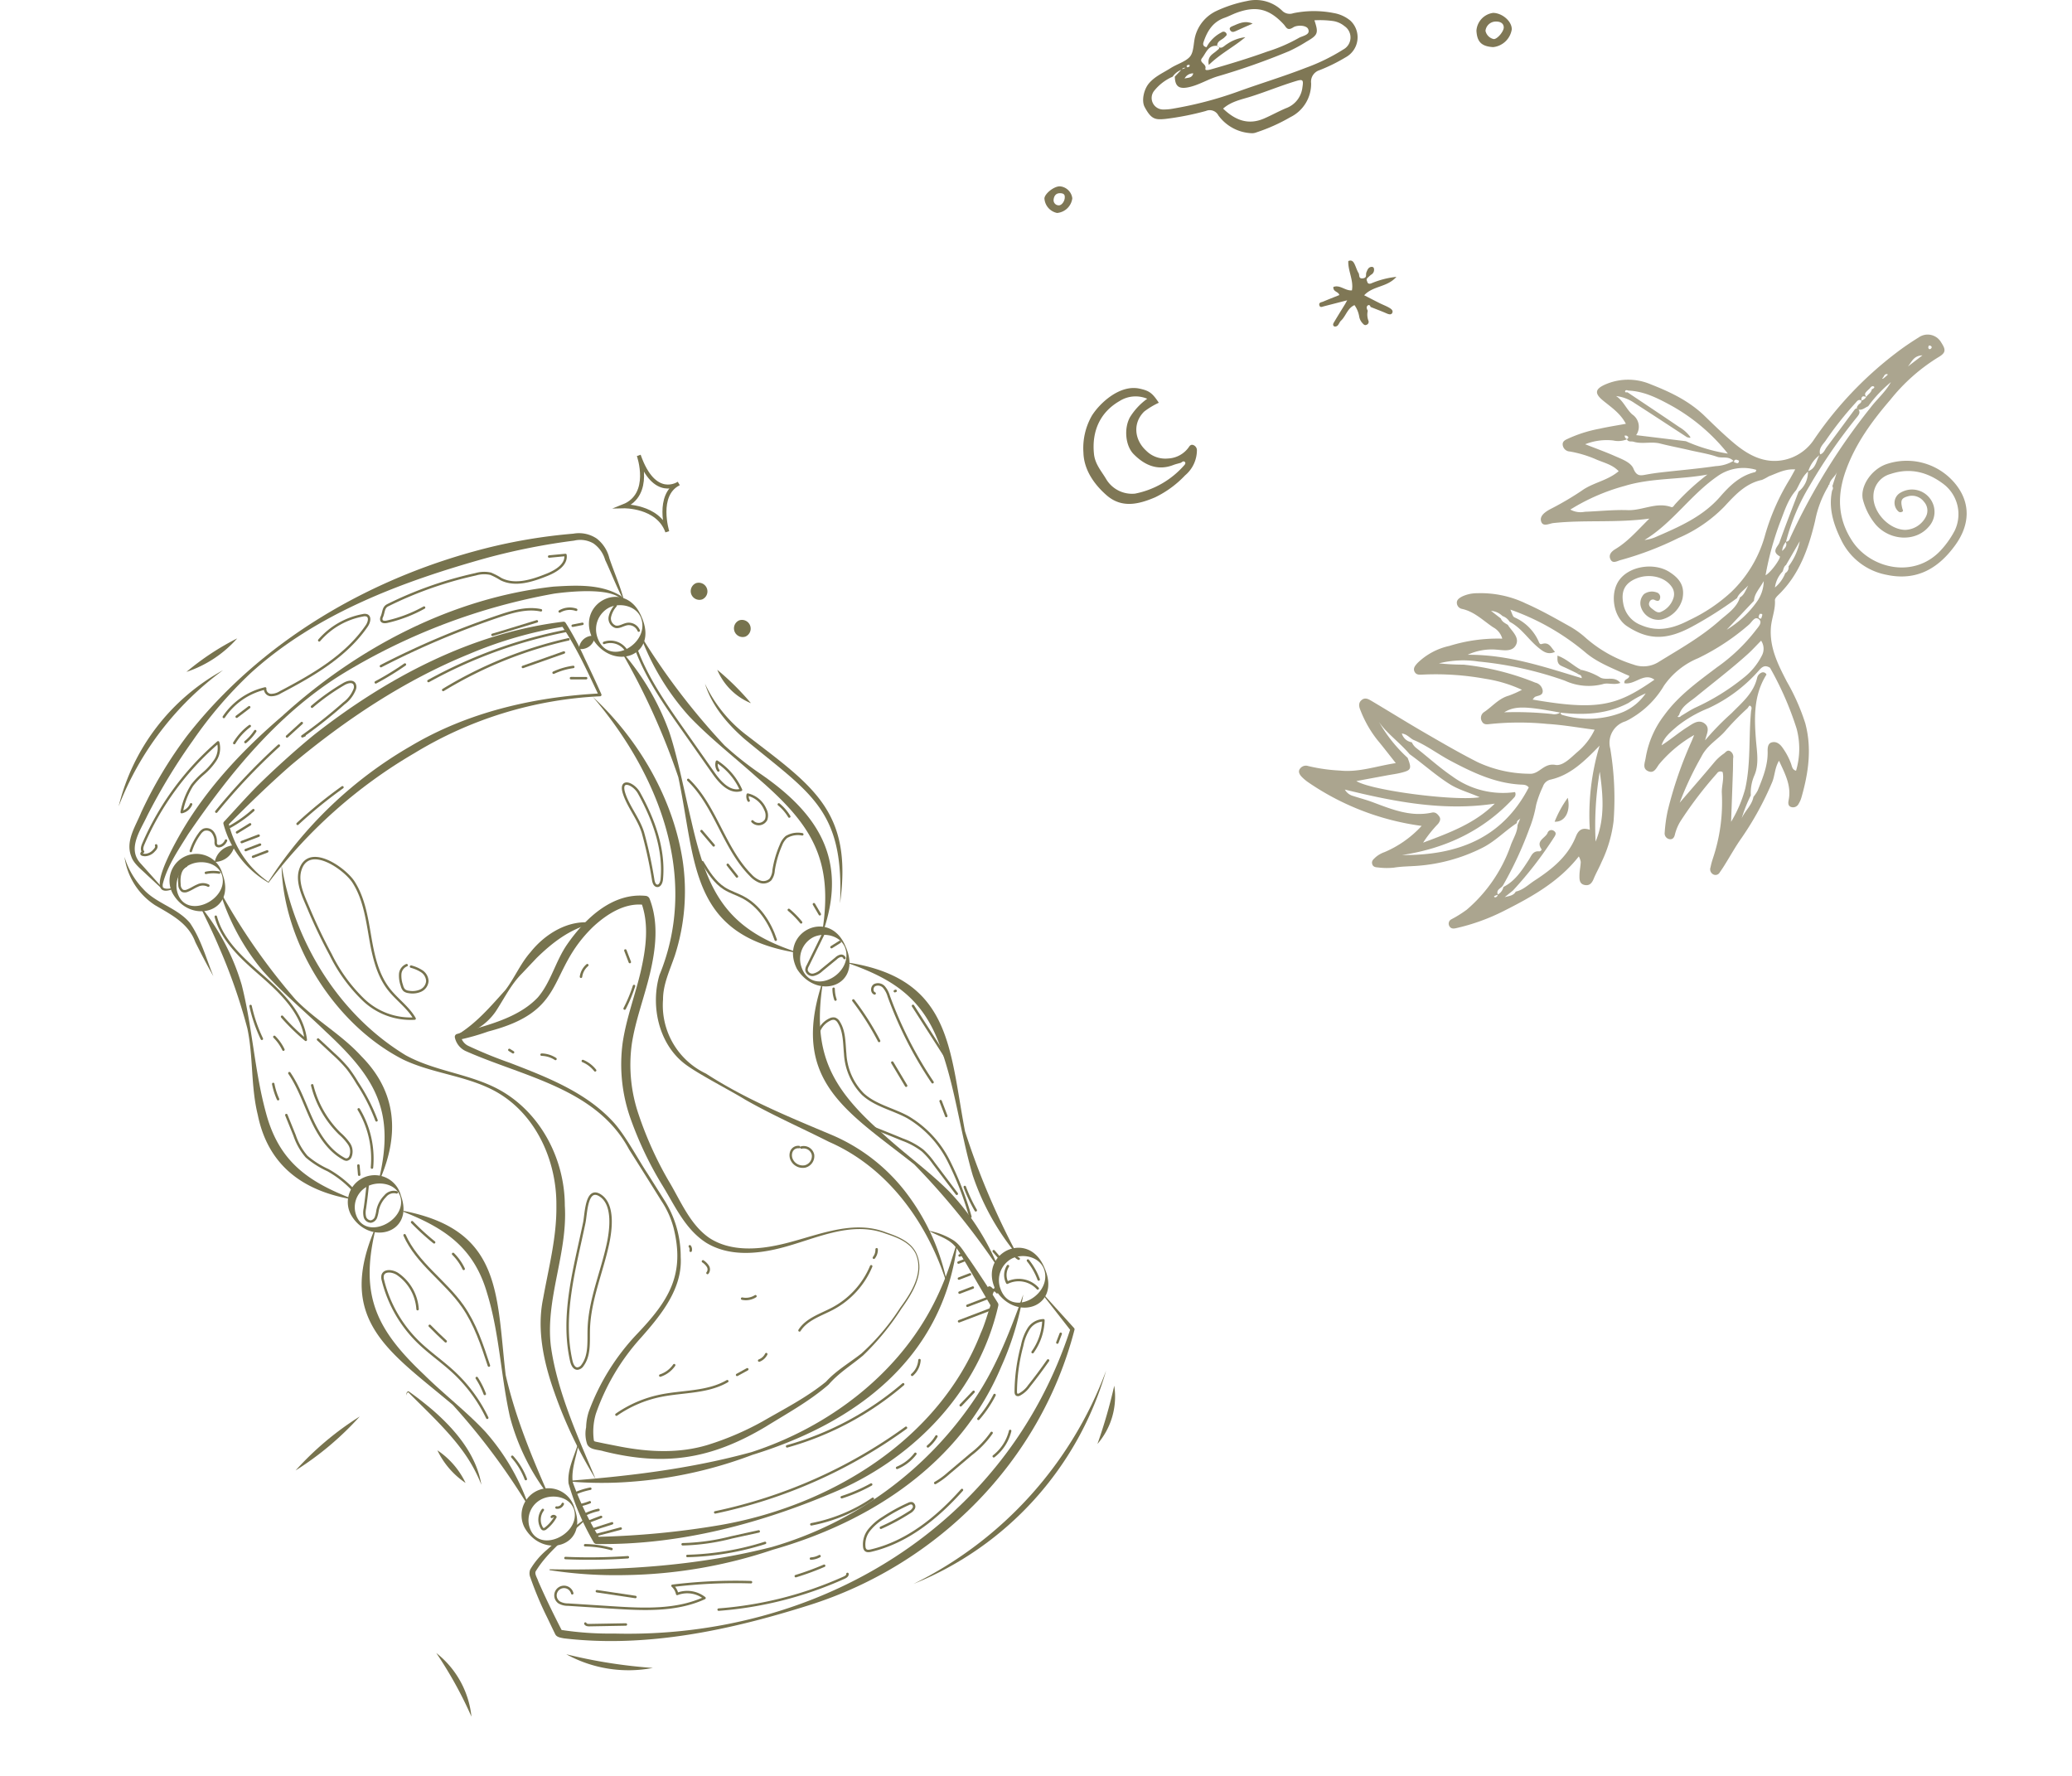 <svg xmlns="http://www.w3.org/2000/svg" xmlns:xlink="http://www.w3.org/1999/xlink" width="389.341" height="333.752" viewBox="0 0 389.341 333.752"><defs><clipPath id="clip-path"><rect id="&#x9577;&#x65B9;&#x5F62;_25018" data-name="&#x9577;&#x65B9;&#x5F62; 25018" width="149.324" height="216.496" fill="none"></rect></clipPath><clipPath id="clip-path-2"><rect id="&#x9577;&#x65B9;&#x5F62;_25019" data-name="&#x9577;&#x65B9;&#x5F62; 25019" width="87.823" height="94.694" fill="none"></rect></clipPath><clipPath id="clip-path-3"><rect id="&#x9577;&#x65B9;&#x5F62;_25020" data-name="&#x9577;&#x65B9;&#x5F62; 25020" width="94.319" height="139.238" fill="none"></rect></clipPath></defs><g id="asset2" transform="translate(-236.437 -2747)"><g id="&#x30B0;&#x30EB;&#x30FC;&#x30D7;_11074" data-name="&#x30B0;&#x30EB;&#x30FC;&#x30D7; 11074" transform="translate(236.437 2878.635) rotate(-21)"><g id="&#x30B0;&#x30EB;&#x30FC;&#x30D7;_11073" data-name="&#x30B0;&#x30EB;&#x30FC;&#x30D7; 11073" clip-path="url(#clip-path)"><path id="&#x30D1;&#x30B9;_61202" data-name="&#x30D1;&#x30B9; 61202" d="M27.8,33.917C24.865,48.3,27.794,63.983,36.742,75.59c3.817,4.556,9.353,7.253,13.422,11.6,6.313,6.754,7.66,17.019,4.4,25.537-2.679,8.548-9.692,15.015-11.894,23.655-2,8.454-1.365,18.242-1.112,26.4a83.935,83.935,0,0,1-1.406-17.8c.128-5.961,1.048-12.3,4.348-17.417,3.07-5.077,6.523-9.826,8.574-15.38,3.185-8.038,2.576-17.946-3.356-24.6-3.965-4.438-9.547-7.022-13.675-11.368C26.133,65.2,22.964,47.232,27.8,33.917" transform="translate(10.502 13.927)" fill="#77734e"></path><path id="&#x30D1;&#x30B9;_61203" data-name="&#x30D1;&#x30B9; 61203" d="M99.577,153.707c.519-11.673-2.794-23.646-11.16-31.886-3.927-4.333-8.149-8.51-11.865-13.053-1.906-2.518-6.643-7.782-8.231-10.418-3.178-5.276-2.057-12.438,1.577-17.2,13.714-14.551,13.356-35.5,7.057-53.3,5.157,10.5,7.252,23.17,4.728,34.782a39.314,39.314,0,0,1-7.747,16.1c-1.928,2.313-4.029,4.27-5.04,6.916a14.2,14.2,0,0,0,2.536,15.915c5.241,7.184,11.6,13.153,18.007,19.3A34.653,34.653,0,0,1,98.569,136.1a41.445,41.445,0,0,1,1.176,17.63.085.085,0,0,1-.168-.02" transform="translate(27.29 11.436)" fill="#77734e"></path><path id="&#x30D1;&#x30B9;_61204" data-name="&#x30D1;&#x30B9; 61204" d="M37.589,124.449c-1.2,1.89-2.923,3.84-3.394,6.006a58.871,58.871,0,0,0,.949,11.642l-.4-.471a158.719,158.719,0,0,0,22.364,6.229c20.556,4.075,44.206-.147,58.74-16.153,1.185-1.145,2.663-3.127,3.721-4.4l-.123.536-1.542-9.431c-.334-1.488-.382-3.18-1.155-4.483-.762-1.367-2.206-2.45-3.144-3.634a13.175,13.175,0,0,1,3.644,3.3c.993,1.374,1.12,3.06,1.571,4.625q1.117,4.672,2.024,9.375a.7.7,0,0,1-.123.537c-9.048,13.453-24.37,20.772-40.34,21.609-15.627.647-31.563-1.006-46.174-6.874a.642.642,0,0,1-.381-.464,48.676,48.676,0,0,1-.45-12.045c.677-2.439,2.57-4.118,4.081-6.016.065-.079.193.025.131.106" transform="translate(13.634 45.291)" fill="#77734e"></path><path id="&#x30D1;&#x30B9;_61205" data-name="&#x30D1;&#x30B9; 61205" d="M33.71,128.73c11.054,3.283,22.234,6.062,33.694,7.189,15.09.8,30.952-3.711,42.217-14a52.4,52.4,0,0,0,5.85-6.267l1.793-2.263c.054-.086.2,0,.142.09-10.254,18.894-29.776,24.369-50.03,22.982a80.969,80.969,0,0,1-22.91-3.4,70.889,70.889,0,0,1-10.822-4.178.085.085,0,0,1,.065-.155" transform="translate(13.797 46.548)" fill="#77734e"></path><path id="&#x30D1;&#x30B9;_61206" data-name="&#x30D1;&#x30B9; 61206" d="M96.764,121.3c-.288.543-.5.68-.67.522-.13-.26-.193-.753-.53-.324-.195.236-.382.387-.631.348a1.229,1.229,0,0,1-.436-1.064c.262-.509.484-.671.688-.721.254.038.4.238.515.523.073.172.155.271.26.231s.243-.291.355-.381c.2-.175.552.384.449.865" transform="translate(38.799 49.303)" fill="#77734e"></path><path id="&#x30D1;&#x30B9;_61207" data-name="&#x30D1;&#x30B9; 61207" d="M37.778,132.341c-4.109,1.708-8.894,3.057-12.366,5.772-.355.461-.124,1.285-.179,1.868.155,3.387.464,6.985.842,10.357.045.018-.1-.326-.118-.292l.049.04a59.464,59.464,0,0,0,8.986,4.174c35.318,14.654,76.042,7.661,100.605-22.73l-.066.361-2.48-8.129c-.048-.1.123-.166.157-.063l3.074,7.957a.353.353,0,0,1-.066.361C121.424,152.75,96.377,164,71.051,162.423c-15.452-.938-31.3-3.407-45.15-10.683-.478-.3-1.151-.646-1.246-1.247-.076-.732-.229-2.732-.291-3.493a65.377,65.377,0,0,1-.262-8.211,2,2,0,0,1,.513-1.4,14.294,14.294,0,0,1,4.24-2.326,82.23,82.23,0,0,1,8.871-2.883.085.085,0,0,1,.051.161" transform="translate(9.875 50.774)" fill="#77734e"></path><path id="&#x30D1;&#x30B9;_61208" data-name="&#x30D1;&#x30B9; 61208" d="M26.954,139.057c13.006,5.263,26.513,9.408,40.449,11.035a69.1,69.1,0,0,0,46.057-12.69c5.723-4.1,10.474-9.412,15.025-14.675a56.017,56.017,0,0,1-8.753,11.2C106.1,148.158,86.412,152.342,67.36,150.636A90.658,90.658,0,0,1,39.7,145.121a81.07,81.07,0,0,1-12.83-5.915c-.09-.049-.013-.195.079-.15" transform="translate(11.019 50.396)" fill="#77734e"></path><path id="&#x30D1;&#x30B9;_61209" data-name="&#x30D1;&#x30B9; 61209" d="M25.9,43.521A78.2,78.2,0,0,1,59.974,29.3c12.328-2.13,24.988-.34,36.8,3.5l-.361.272c-.382-4.916-.652-9.955-1.815-14.748l.313.316a77.242,77.242,0,0,0-18.478-1.563c-13.2.265-26.259,3.228-38.708,7.507-5,1.83-10.258,4.08-15.1,6.269l.262-.358A18.648,18.648,0,0,0,25.9,43.521m-.023.166A18.077,18.077,0,0,1,21.922,30.33a.445.445,0,0,1,.244-.348c2.827-1.375,5.614-2.851,8.492-4.132,4.019-1.746,9.048-3.7,13.215-5.061,16.459-5.064,34.4-7.3,51.3-3.041a.445.445,0,0,1,.312.317,53.509,53.509,0,0,1,.955,7.495c.2,2.491.385,4.98.513,7.476a.275.275,0,0,1-.353.275,73.653,73.653,0,0,0-36.389-2.535A93.018,93.018,0,0,0,25.876,43.688" transform="translate(8.965 6.366)" fill="#77734e"></path><path id="&#x30D1;&#x30B9;_61210" data-name="&#x30D1;&#x30B9; 61210" d="M78.115,20.461a2.577,2.577,0,0,1-3.652,1.215,2.578,2.578,0,0,1,3.652-1.215" transform="translate(30.577 8.268)" fill="#77734e"></path><path id="&#x30D1;&#x30B9;_61211" data-name="&#x30D1;&#x30B9; 61211" d="M13.647,40.421c-7.507.481,3.277-8.2,5.053-9.625,7.512-5.97,16.239-10.145,25.228-13.343,17.747-6.932,37.7-9.307,56.294-4.453,3.941,1.244,8.316,2.628,11.024,5.937a1.714,1.714,0,0,1,.3,1.8.085.085,0,0,1-.114.031c.418-3.432-8.809-5.843-11.536-6.486a115.552,115.552,0,0,0-42.146-.248c-14.026,2.541-26.682,9.786-38.269,17.8-2.755,2.093-5.781,4.15-7.777,6.991a1.237,1.237,0,0,0-.224.669c.363.624,1.437.705,2.167.762.11,0,.1.166,0,.169" transform="translate(4.525 4.289)" fill="#77734e"></path><path id="&#x30D1;&#x30B9;_61212" data-name="&#x30D1;&#x30B9; 61212" d="M23.6,29.27A3.847,3.847,0,0,1,19,30.855a3.85,3.85,0,0,1,4.6-1.586" transform="translate(7.802 11.931)" fill="#77734e"></path><path id="&#x30D1;&#x30B9;_61213" data-name="&#x30D1;&#x30B9; 61213" d="M12.153,42.571l-1.847-3.759C9.762,37.635,8.815,36.1,8.88,34.74c-.062-3.136,2.773-5.036,4.688-7.093A79.5,79.5,0,0,1,26.815,17.261C46.16,5.633,69.4,1.871,91.677,4.475a102.141,102.141,0,0,1,16.5,3.354,5.972,5.972,0,0,1,3.764,2.432,6.677,6.677,0,0,1,.892,4.307c-.116,2.78.045,5.772-.285,8.453-.409-2.693-.353-5.655-.568-8.437a5.713,5.713,0,0,0-.939-3.686,4.94,4.94,0,0,0-3.211-1.8A122.362,122.362,0,0,0,91.47,6.262C75.1,4.7,57.753,4.49,42.189,10.555a78.536,78.536,0,0,0-14.618,7.89A110.485,110.485,0,0,0,14.453,28.591c-2.225,2.151-5.867,4.486-4.369,8.038.473,1.24,1.745,4.587,2.223,5.875.044.093-.117.161-.155.066" transform="translate(3.645 1.515)" fill="#77734e"></path><path id="&#x30D1;&#x30B9;_61214" data-name="&#x30D1;&#x30B9; 61214" d="M108.119,136.259c.347,4.082-3.308,6.851-6.345,8.846a48.043,48.043,0,0,1-9.883,5.634c-2.765.942-5.435,1.413-8.008,2.789-4.493,1.629-9.245,2.267-13.919,3.156-11.7,2.01-20.3.2-30.055-6.627-.776-.646-2.3-1.1-2.391-2.323a6.093,6.093,0,0,1,.954-3.051A10.356,10.356,0,0,1,40,142.109a42.409,42.409,0,0,1,13.69-10.365c7.79-3.7,12.473-7.16,13.558-16.207a16.88,16.88,0,0,0-.337-5.549c-.528-2.778-1.628-8.369-2.191-11.138C63.138,85.936,51.063,78.963,42.629,70.52a3.655,3.655,0,0,1-.924-3.1.568.568,0,0,1,.683-.42c5.327.42,11.573,1.421,16.578-.99,3.314-1.792,5.547-5.185,8.722-7.338C72.512,55.393,79.1,52.6,84.763,55.491a.868.868,0,0,1,.437.739c.023,4.877-2.337,9.286-4.984,13.167-2.636,3.85-5.73,7.259-7.933,11.15A28.8,28.8,0,0,0,68.75,93.316a67.837,67.837,0,0,0,.77,13.556c.783,4.331.784,9.224,3.34,12.921,2.651,3.655,7.321,5.211,11.662,5.864,6.575,1.048,14.418.2,19.709,5.047,1.732,1.452,3.631,3.167,3.888,5.554m-.168.017c-.279-2.311-2.15-3.965-3.878-5.379-5.36-4.779-12.958-3.752-19.637-4.589-4.587-.561-9.47-2.045-12.442-5.87-2.883-3.888-3.023-8.812-3.907-13.354A67.115,67.115,0,0,1,67.063,93.22a30.512,30.512,0,0,1,3.711-13.527c2.326-4.12,5.446-7.567,7.976-11.3,2.433-3.625,4.71-7.726,4.728-12.146l.437.739c-3.168-1.762-7.145-.971-10.419.327-11.481,4.834-9.961,13.11-25.535,11.343a42.321,42.321,0,0,1-5.825-.536l.681-.422a2.563,2.563,0,0,0,.676,2.141A83.627,83.627,0,0,0,49.625,75.6c5.589,5.042,11.5,10.378,14.264,17.592,1.158,3.116,1.724,7.857,2.447,11.123l1.112,5.569a19.848,19.848,0,0,1-.921,11.31c-1.8,5.7-7.445,8.883-12.364,11.45a41.549,41.549,0,0,0-13.07,10.326,11.856,11.856,0,0,0-2.154,4.578.386.386,0,0,0,.1.2c.031.028.284.2.473.317l1.191.767,2.391,1.5c4.731,2.948,9.914,5.233,15.53,5.633a54.431,54.431,0,0,0,11.181-.427c4.611-.734,9.372-1.23,13.814-2.694,2.529-1.279,5.475-1.745,8.114-2.566a42.825,42.825,0,0,0,9.886-5.413c3.019-1.941,6.63-4.59,6.338-8.592" transform="translate(15.403 22.291)" fill="#77734e"></path><path id="&#x30D1;&#x30B9;_61215" data-name="&#x30D1;&#x30B9; 61215" d="M40.854,66.876c4.2-.748,7.788-2.734,11.522-4.63,2.439-1.49,4.436-3.638,7-4.972,3.724-2.2,8.742-3.165,12.693-1.064a.086.086,0,0,1-.052.161c-4.26-.473-8.122.687-11.93,2.32L56.306,60.5c-2.635,1.2-4.7,3.163-7.04,4.837a11.021,11.021,0,0,1-8.421,1.71.086.086,0,0,1,.01-.168" transform="translate(16.747 22.602)" fill="#77734e"></path><path id="&#x30D1;&#x30B9;_61216" data-name="&#x30D1;&#x30B9; 61216" d="M22.319,33.862c-.095,7.684-9.069,6.753-10.061-.018a5.063,5.063,0,1,1,10.061.018m-.168,0c0-2.431-2.562-3.91-4.666-3.867a4.413,4.413,0,0,0-4.3,3.85c-.671,5.8,8.781,5.018,8.969.017" transform="translate(5.03 11.587)" fill="#77734e"></path><path id="&#x30D1;&#x30B9;_61217" data-name="&#x30D1;&#x30B9; 61217" d="M29.152,82.332c-.095,7.684-9.069,6.754-10.061-.018a5.063,5.063,0,1,1,10.061.018m-.168,0c0-2.431-2.562-3.91-4.666-3.865a4.412,4.412,0,0,0-4.3,3.848c-.671,5.8,8.781,5.018,8.969.017" transform="translate(7.836 31.491)" fill="#77734e"></path><path id="&#x30D1;&#x30B9;_61218" data-name="&#x30D1;&#x30B9; 61218" d="M35.811,129.56c-.1,7.684-9.069,6.753-10.061-.018a5.063,5.063,0,1,1,10.061.018m-.169,0c0-2.429-2.562-3.91-4.666-3.867a4.415,4.415,0,0,0-4.3,3.85c-.671,5.8,8.781,5.019,8.969.017" transform="translate(10.571 50.884)" fill="#77734e"></path><path id="&#x30D1;&#x30B9;_61219" data-name="&#x30D1;&#x30B9; 61219" d="M16.481,35.428A42.728,42.728,0,0,1,18.3,51.678c-.965,8.128-3.551,15.933-4.355,24.026-.989,9.2,2.525,14.7,9.114,20.7.072.063-.028.19-.106.131C15.04,91.74,10.785,84.952,12.371,75.526c.686-5.482,3.132-10.451,3.991-15.858a104.9,104.9,0,0,0,.508-16.115c-.083-2.689-.316-5.373-.552-8.09-.014-.093.14-.13.164-.034" transform="translate(4.945 14.525)" fill="#77734e"></path><path id="&#x30D1;&#x30B9;_61220" data-name="&#x30D1;&#x30B9; 61220" d="M18.394,34.667a117.121,117.121,0,0,0,5.858,23.486c2.153,5.033,5.736,9.257,7.737,14.407,3.837,8.737,1.36,16.394-5.14,22.954a.084.084,0,0,1-.134-.1c7.592-10.993,6.276-18.227.628-29.7-2.288-4.923-4.987-9.677-6.919-14.836a42.794,42.794,0,0,1-2.2-16.2.086.086,0,0,1,.169-.007" transform="translate(7.453 14.207)" fill="#77734e"></path><path id="&#x30D1;&#x30B9;_61221" data-name="&#x30D1;&#x30B9; 61221" d="M31.967,141.851a41.621,41.621,0,0,1-1.329-15.784c1.141-7.782,3.789-15.372,4.321-23.223.765-8.816-2.936-14.215-9.189-19.955-.072-.063.028-.189.107-.131,15.913,9.972,10.669,20.759,6.84,35.619-1.109,7.785-.963,15.558-.584,23.446a.085.085,0,0,1-.166.028" transform="translate(10.572 33.977)" fill="#77734e"></path><path id="&#x30D1;&#x30B9;_61222" data-name="&#x30D1;&#x30B9; 61222" d="M31.642,142.133a125.141,125.141,0,0,0-6.356-22.428c-7.365-13.394-14.843-22.581-1.948-35.994a.085.085,0,0,1,.135.1c-7.148,10.474-6.53,17.506-1.2,28.63,2.155,4.786,4.937,9.269,6.914,14.154a41.442,41.442,0,0,1,2.624,15.523.085.085,0,0,1-.168.014" transform="translate(6.706 34.364)" fill="#77734e"></path><path id="&#x30D1;&#x30B9;_61223" data-name="&#x30D1;&#x30B9; 61223" d="M86.711,21.875c.4,8.007-8.663,7.7-10.045.6-.749-7.624,9.879-8.67,10.045-.6m-.168.008c-.117-2.449-2.72-4.037-4.892-3.843a4.611,4.611,0,0,0-4.063,4.381c-.3,6.212,9.032,4.774,8.955-.539" transform="translate(31.466 6.681)" fill="#77734e"></path><path id="&#x30D1;&#x30B9;_61224" data-name="&#x30D1;&#x30B9; 61224" d="M96.348,72.616c.4,8.007-8.661,7.7-10.045.6-.75-7.624,9.88-8.671,10.045-.6m-.168.008c-.117-2.449-2.72-4.037-4.892-3.843a4.611,4.611,0,0,0-4.063,4.381c-.3,6.212,9.032,4.774,8.955-.539" transform="translate(35.423 27.517)" fill="#77734e"></path><path id="&#x30D1;&#x30B9;_61225" data-name="&#x30D1;&#x30B9; 61225" d="M105.739,122.056c.4,8.007-8.663,7.7-10.045.6-.75-7.624,9.879-8.671,10.045-.6m-.169.008c-.117-2.449-2.72-4.037-4.892-3.843a4.611,4.611,0,0,0-4.063,4.381c-.3,6.212,9.032,4.774,8.955-.539" transform="translate(39.28 47.819)" fill="#77734e"></path><path id="&#x30D1;&#x30B9;_61226" data-name="&#x30D1;&#x30B9; 61226" d="M80.309,23.889a47.356,47.356,0,0,1,2.758,16.946c-.217,4.981-1.463,12.055-2.116,17.056-1.886,13.167-1.391,21.095,9.47,29.956.075.061-.023.192-.1.134C72.931,77.71,79.066,65.35,81.612,49.339a131.089,131.089,0,0,0-1.467-25.41.085.085,0,0,1,.164-.041" transform="translate(32.218 9.787)" fill="#77734e"></path><path id="&#x30D1;&#x30B9;_61227" data-name="&#x30D1;&#x30B9; 61227" d="M82.9,22.891A128.4,128.4,0,0,0,90.09,47.273a60.69,60.69,0,0,0,4.335,7.337c7.577,10.973,9.609,21.042.454,31.98-.056.078-.19,0-.142-.089,6.946-12.027,5.211-19.681-1.109-31.426-2.59-5.073-5.571-9.972-7.787-15.3a47.16,47.16,0,0,1-3.106-16.867.085.085,0,0,1,.168-.016" transform="translate(33.974 9.373)" fill="#77734e"></path><path id="&#x30D1;&#x30B9;_61228" data-name="&#x30D1;&#x30B9; 61228" d="M102.7,135.186a46.364,46.364,0,0,1-2.247-16.478c.681-8.238,2.827-16.377,2.962-24.644.267-9.358-3.417-14.847-10.33-20.735-.073-.062.021-.192.1-.134,16.724,9.766,11.672,21.807,8.877,37.31a139.057,139.057,0,0,0,.8,24.644c.016.095-.138.134-.164.037" transform="translate(38.214 30.051)" fill="#77734e"></path><path id="&#x30D1;&#x30B9;_61229" data-name="&#x30D1;&#x30B9; 61229" d="M102.156,135.63a136.977,136.977,0,0,0-7.63-23.251c-8.169-13.783-16.131-22.921-4.054-37.9a.085.085,0,0,1,.142.089c-6.534,11.454-5.5,18.934.465,30.317,2.446,4.93,5.5,9.54,7.751,14.585a45.8,45.8,0,0,1,3.491,16.135.085.085,0,0,1-.166.023" transform="translate(34.613 30.571)" fill="#77734e"></path><path id="&#x30D1;&#x30B9;_61230" data-name="&#x30D1;&#x30B9; 61230" d="M29.458,138.872a1.6,1.6,0,1,0-2.91.714,3.225,3.225,0,0,0,1.4.983l7.5,3.442c5.362,2.462,11,4.978,16.894,4.6a5.262,5.262,0,0,0-4.521-2.56,2.833,2.833,0,0,0-.276-1.749,96.982,96.982,0,0,1,14.02,4.655" transform="translate(10.803 56.296)" fill="none" stroke="#77734e" stroke-linecap="round" stroke-linejoin="round" stroke-width="0.46"></path><path id="&#x30D1;&#x30B9;_61231" data-name="&#x30D1;&#x30B9; 61231" d="M45.967,147.372a70.241,70.241,0,0,0,24.183,2.84c.331-.018.745-.106.82-.43" transform="translate(18.876 60.516)" fill="none" stroke="#77734e" stroke-linecap="round" stroke-linejoin="round" stroke-width="0.46"></path><path id="&#x30D1;&#x30B9;_61232" data-name="&#x30D1;&#x30B9; 61232" d="M57.158,146.891a51.549,51.549,0,0,0,5.679.085" transform="translate(23.471 60.319)" fill="none" stroke="#77734e" stroke-linecap="round" stroke-linejoin="round" stroke-width="0.46"></path><path id="&#x30D1;&#x30B9;_61233" data-name="&#x30D1;&#x30B9; 61233" d="M59.883,145.432a3.715,3.715,0,0,0,1.673.148" transform="translate(24.59 59.719)" fill="none" stroke="#77734e" stroke-linecap="round" stroke-linejoin="round" stroke-width="0.46"></path><path id="&#x30D1;&#x30B9;_61234" data-name="&#x30D1;&#x30B9; 61234" d="M31.7,139.27l6.377,3.611" transform="translate(13.019 57.189)" fill="none" stroke="#77734e" stroke-linecap="round" stroke-linejoin="round" stroke-width="0.46"></path><path id="&#x30D1;&#x30B9;_61235" data-name="&#x30D1;&#x30B9; 61235" d="M28.728,142.74c-.007.282.308.446.571.543l6.479,2.354" transform="translate(11.797 58.614)" fill="none" stroke="#77734e" stroke-linecap="round" stroke-linejoin="round" stroke-width="0.46"></path><path id="&#x30D1;&#x30B9;_61236" data-name="&#x30D1;&#x30B9; 61236" d="M71.292,145.613a39.943,39.943,0,0,0,6.069-.78,1.937,1.937,0,0,0,1.011-.432.687.687,0,0,0,.03-.985,1,1,0,0,0-.664-.124,33.519,33.519,0,0,0-5.4.743,10.209,10.209,0,0,0-3.242,1.179,4.318,4.318,0,0,0-2.024,2.694.937.937,0,0,0,.02.564c.145.334.563.436.924.485,6.894.955,13.861-1.319,20.045-4.513" transform="translate(27.527 58.839)" fill="none" stroke="#77734e" stroke-linecap="round" stroke-linejoin="round" stroke-width="0.46"></path><path id="&#x30D1;&#x30B9;_61237" data-name="&#x30D1;&#x30B9; 61237" d="M78.949,143.413a14.824,14.824,0,0,0,3.024-.815l5.176-1.8a18.032,18.032,0,0,0,5.061-2.373" transform="translate(32.419 56.843)" fill="none" stroke="#77734e" stroke-linecap="round" stroke-linejoin="round" stroke-width="0.46"></path><path id="&#x30D1;&#x30B9;_61238" data-name="&#x30D1;&#x30B9; 61238" d="M87.38,136.951a22.015,22.015,0,0,0,4.438-3.1" transform="translate(35.881 54.963)" fill="none" stroke="#77734e" stroke-linecap="round" stroke-linejoin="round" stroke-width="0.46"></path><path id="&#x30D1;&#x30B9;_61239" data-name="&#x30D1;&#x30B9; 61239" d="M87.5,142.407a8.62,8.62,0,0,0,4.587-3.342" transform="translate(35.929 57.105)" fill="none" stroke="#77734e" stroke-linecap="round" stroke-linejoin="round" stroke-width="0.46"></path><path id="&#x30D1;&#x30B9;_61240" data-name="&#x30D1;&#x30B9; 61240" d="M98.963,131.812a10.884,10.884,0,0,0,4.046-4.861,3.436,3.436,0,0,0-3.2.516,9.469,9.469,0,0,0-2.244,2.5,34.364,34.364,0,0,0-4.225,7.657c-.073.2-.135.453.008.612a.548.548,0,0,0,.44.126,5.109,5.109,0,0,0,2.275-.86q2.581-1.509,5.053-3.194" transform="translate(38.298 52.047)" fill="none" stroke="#77734e" stroke-linecap="round" stroke-linejoin="round" stroke-width="0.46"></path><path id="&#x30D1;&#x30B9;_61241" data-name="&#x30D1;&#x30B9; 61241" d="M100.836,130.714l1.185-1.32" transform="translate(41.407 53.134)" fill="none" stroke="#77734e" stroke-linecap="round" stroke-linejoin="round" stroke-width="0.46"></path><path id="&#x30D1;&#x30B9;_61242" data-name="&#x30D1;&#x30B9; 61242" d="M29.38,133.644a104.82,104.82,0,0,0,11,4.061" transform="translate(12.064 54.879)" fill="none" stroke="#77734e" stroke-linecap="round" stroke-linejoin="round" stroke-width="0.46"></path><path id="&#x30D1;&#x30B9;_61243" data-name="&#x30D1;&#x30B9; 61243" d="M32.437,132.991a19.8,19.8,0,0,1,4.369,2.438" transform="translate(13.32 54.611)" fill="none" stroke="#77734e" stroke-linecap="round" stroke-linejoin="round" stroke-width="0.46"></path><path id="&#x30D1;&#x30B9;_61244" data-name="&#x30D1;&#x30B9; 61244" d="M44.644,139.208a52.41,52.41,0,0,0,14.5,2.936" transform="translate(18.332 57.164)" fill="none" stroke="#77734e" stroke-linecap="round" stroke-linejoin="round" stroke-width="0.46"></path><path id="&#x30D1;&#x30B9;_61245" data-name="&#x30D1;&#x30B9; 61245" d="M44.609,137.527a40.508,40.508,0,0,0,9.053,2.086l5.163.781" transform="translate(18.318 56.473)" fill="none" stroke="#77734e" stroke-linecap="round" stroke-linejoin="round" stroke-width="0.46"></path><path id="&#x30D1;&#x30B9;_61246" data-name="&#x30D1;&#x30B9; 61246" d="M61.567,141.289a30.812,30.812,0,0,0,12.5-.341" transform="translate(25.282 57.878)" fill="none" stroke="#77734e" stroke-linecap="round" stroke-linejoin="round" stroke-width="0.46"></path><path id="&#x30D1;&#x30B9;_61247" data-name="&#x30D1;&#x30B9; 61247" d="M66.643,139.343a30.556,30.556,0,0,0,6.018-.25" transform="translate(27.366 57.116)" fill="none" stroke="#77734e" stroke-linecap="round" stroke-linejoin="round" stroke-width="0.46"></path><path id="&#x30D1;&#x30B9;_61248" data-name="&#x30D1;&#x30B9; 61248" d="M74.929,138.621a8.4,8.4,0,0,0,4.153-1.237" transform="translate(30.768 56.415)" fill="none" stroke="#77734e" stroke-linecap="round" stroke-linejoin="round" stroke-width="0.46"></path><path id="&#x30D1;&#x30B9;_61249" data-name="&#x30D1;&#x30B9; 61249" d="M79.784,137.407a7.137,7.137,0,0,0,2.164-1.181" transform="translate(32.762 55.939)" fill="none" stroke="#77734e" stroke-linecap="round" stroke-linejoin="round" stroke-width="0.46"></path><path id="&#x30D1;&#x30B9;_61250" data-name="&#x30D1;&#x30B9; 61250" d="M85.823,133.953l3.174-1.5" transform="translate(35.242 54.391)" fill="none" stroke="#77734e" stroke-linecap="round" stroke-linejoin="round" stroke-width="0.46"></path><path id="&#x30D1;&#x30B9;_61251" data-name="&#x30D1;&#x30B9; 61251" d="M34.115,132.228q2.5.271,5,.543" transform="translate(14.009 54.297)" fill="none" stroke="#77734e" stroke-linecap="round" stroke-linejoin="round" stroke-width="0.46"></path><path id="&#x30D1;&#x30B9;_61252" data-name="&#x30D1;&#x30B9; 61252" d="M34.234,131.4l3.67.212" transform="translate(14.058 53.955)" fill="none" stroke="#77734e" stroke-linecap="round" stroke-linejoin="round" stroke-width="0.46"></path><path id="&#x30D1;&#x30B9;_61253" data-name="&#x30D1;&#x30B9; 61253" d="M33.762,130.227l2.838.006" transform="translate(13.864 53.476)" fill="none" stroke="#77734e" stroke-linecap="round" stroke-linejoin="round" stroke-width="0.46"></path><path id="&#x30D1;&#x30B9;_61254" data-name="&#x30D1;&#x30B9; 61254" d="M33.884,129.186a10.859,10.859,0,0,1,2.68.086" transform="translate(13.914 53.03)" fill="none" stroke="#77734e" stroke-linecap="round" stroke-linejoin="round" stroke-width="0.46"></path><path id="&#x30D1;&#x30B9;_61255" data-name="&#x30D1;&#x30B9; 61255" d="M33.416,127.719a11.431,11.431,0,0,0,2.33.209" transform="translate(13.722 52.446)" fill="none" stroke="#77734e" stroke-linecap="round" stroke-linejoin="round" stroke-width="0.46"></path><path id="&#x30D1;&#x30B9;_61256" data-name="&#x30D1;&#x30B9; 61256" d="M33.534,126.1a12.564,12.564,0,0,1,3.17.169" transform="translate(13.77 51.767)" fill="none" stroke="#77734e" stroke-linecap="round" stroke-linejoin="round" stroke-width="0.46"></path><line id="&#x7DDA;_156" data-name="&#x7DDA; 156" x2="6.696" y2="0.013" transform="translate(126.434 173.498)" fill="none" stroke="#77734e" stroke-linecap="round" stroke-linejoin="round" stroke-width="0.46"></line><line id="&#x7DDA;_157" data-name="&#x7DDA; 157" x2="4.177" y2="0.007" transform="translate(128.942 171.332)" fill="none" stroke="#77734e" stroke-linecap="round" stroke-linejoin="round" stroke-width="0.46"></line><line id="&#x7DDA;_158" data-name="&#x7DDA; 158" x2="2.676" y2="0.006" transform="translate(128.447 168.494)" fill="none" stroke="#77734e" stroke-linecap="round" stroke-linejoin="round" stroke-width="0.46"></line><line id="&#x7DDA;_159" data-name="&#x7DDA; 159" x2="2.227" y2="0.004" transform="translate(129.286 165.991)" fill="none" stroke="#77734e" stroke-linecap="round" stroke-linejoin="round" stroke-width="0.46"></line><line id="&#x7DDA;_160" data-name="&#x7DDA; 160" x2="1.016" y2="0.001" transform="translate(130.293 163.155)" fill="none" stroke="#77734e" stroke-linecap="round" stroke-linejoin="round" stroke-width="0.46"></line><line id="&#x7DDA;_161" data-name="&#x7DDA; 161" x2="0.667" y2="0.001" transform="translate(130.963 161.988)" fill="none" stroke="#77734e" stroke-linecap="round" stroke-linejoin="round" stroke-width="0.46"></line><path id="&#x30D1;&#x30B9;_61257" data-name="&#x30D1;&#x30B9; 61257" d="M50.182,135.695A93.805,93.805,0,0,0,89.351,133.7" transform="translate(20.606 54.903)" fill="none" stroke="#77734e" stroke-linecap="round" stroke-linejoin="round" stroke-width="0.46"></path><path id="&#x30D1;&#x30B9;_61258" data-name="&#x30D1;&#x30B9; 61258" d="M62.276,131.231a57.181,57.181,0,0,0,24.539-3.075" transform="translate(25.573 52.625)" fill="none" stroke="#77734e" stroke-linecap="round" stroke-linejoin="round" stroke-width="0.46"></path><path id="&#x30D1;&#x30B9;_61259" data-name="&#x30D1;&#x30B9; 61259" d="M81.24,128.02a4.017,4.017,0,0,0,2.278-2.092" transform="translate(33.36 51.71)" fill="none" stroke="#77734e" stroke-linecap="round" stroke-linejoin="round" stroke-width="0.46"></path><path id="&#x30D1;&#x30B9;_61260" data-name="&#x30D1;&#x30B9; 61260" d="M42.566,118.432a22.426,22.426,0,0,1,8.959-.353c4.267.7,8.471,2.641,12.739,1.947" transform="translate(17.479 48.367)" fill="none" stroke="#77734e" stroke-linecap="round" stroke-linejoin="round" stroke-width="0.46"></path><path id="&#x30D1;&#x30B9;_61261" data-name="&#x30D1;&#x30B9; 61261" d="M59.465,119.15l2.175-.3" transform="translate(24.418 48.802)" fill="none" stroke="#77734e" stroke-linecap="round" stroke-linejoin="round" stroke-width="0.46"></path><path id="&#x30D1;&#x30B9;_61262" data-name="&#x30D1;&#x30B9; 61262" d="M62.895,118.523a2.45,2.45,0,0,0,1.683-.656" transform="translate(25.827 48.4)" fill="none" stroke="#77734e" stroke-linecap="round" stroke-linejoin="round" stroke-width="0.46"></path><path id="&#x30D1;&#x30B9;_61263" data-name="&#x30D1;&#x30B9; 61263" d="M49.882,115.735a5.139,5.139,0,0,0,3.144-.889" transform="translate(20.483 47.16)" fill="none" stroke="#77734e" stroke-linecap="round" stroke-linejoin="round" stroke-width="0.46"></path><path id="&#x30D1;&#x30B9;_61264" data-name="&#x30D1;&#x30B9; 61264" d="M69.353,118.378c2.041-1.516,4.829-1.285,7.352-1.6a15.981,15.981,0,0,0,9.544-4.826" transform="translate(28.479 45.972)" fill="none" stroke="#77734e" stroke-linecap="round" stroke-linejoin="round" stroke-width="0.46"></path><path id="&#x30D1;&#x30B9;_61265" data-name="&#x30D1;&#x30B9; 61265" d="M82.072,111.4a2.4,2.4,0,0,0,1.054-1.3" transform="translate(33.702 45.207)" fill="none" stroke="#77734e" stroke-linecap="round" stroke-linejoin="round" stroke-width="0.46"></path><path id="&#x30D1;&#x30B9;_61266" data-name="&#x30D1;&#x30B9; 61266" d="M60.654,105.657a1.079,1.079,0,0,0,.521-1.133,3.166,3.166,0,0,0-.533-1.213" transform="translate(24.901 42.423)" fill="none" stroke="#77734e" stroke-linecap="round" stroke-linejoin="round" stroke-width="0.46"></path><path id="&#x30D1;&#x30B9;_61267" data-name="&#x30D1;&#x30B9; 61267" d="M59.618,101.649a.99.99,0,0,0,.151-.838" transform="translate(24.481 41.397)" fill="none" stroke="#77734e" stroke-linecap="round" stroke-linejoin="round" stroke-width="0.46"></path><path id="&#x30D1;&#x30B9;_61268" data-name="&#x30D1;&#x30B9; 61268" d="M63.735,109.816a3.368,3.368,0,0,0,2.5.475" transform="translate(26.172 45.094)" fill="none" stroke="#77734e" stroke-linecap="round" stroke-linejoin="round" stroke-width="0.46"></path><path id="&#x30D1;&#x30B9;_61269" data-name="&#x30D1;&#x30B9; 61269" d="M56.8,75.133a5.788,5.788,0,0,0-1.533-2.474" transform="translate(22.694 29.836)" fill="none" stroke="#77734e" stroke-linecap="round" stroke-linejoin="round" stroke-width="0.46"></path><path id="&#x30D1;&#x30B9;_61270" data-name="&#x30D1;&#x30B9; 61270" d="M52.592,71.593A4.986,4.986,0,0,0,50.444,69.9" transform="translate(20.714 28.703)" fill="none" stroke="#77734e" stroke-linecap="round" stroke-linejoin="round" stroke-width="0.46"></path><path id="&#x30D1;&#x30B9;_61271" data-name="&#x30D1;&#x30B9; 61271" d="M47.157,68.439l-.5-.669" transform="translate(19.159 27.829)" fill="none" stroke="#77734e" stroke-linecap="round" stroke-linejoin="round" stroke-width="0.46"></path><path id="&#x30D1;&#x30B9;_61272" data-name="&#x30D1;&#x30B9; 61272" d="M62.97,69.106a27.959,27.959,0,0,0,3.168-3.332" transform="translate(25.858 27.009)" fill="none" stroke="#77734e" stroke-linecap="round" stroke-linejoin="round" stroke-width="0.46"></path><path id="&#x30D1;&#x30B9;_61273" data-name="&#x30D1;&#x30B9; 61273" d="M65.837,63.278l0-2.337" transform="translate(27.035 25.024)" fill="none" stroke="#77734e" stroke-linecap="round" stroke-linejoin="round" stroke-width="0.46"></path><path id="&#x30D1;&#x30B9;_61274" data-name="&#x30D1;&#x30B9; 61274" d="M59.061,62.564a3.457,3.457,0,0,1,1.894-1.612" transform="translate(24.253 25.029)" fill="none" stroke="#77734e" stroke-linecap="round" stroke-linejoin="round" stroke-width="0.46"></path><path id="&#x30D1;&#x30B9;_61275" data-name="&#x30D1;&#x30B9; 61275" d="M24.128,98.161a8.724,8.724,0,0,0-1.112-7.481c-.632-.917-2.061-1.7-2.732-.81a1.911,1.911,0,0,0-.292.93,24.419,24.419,0,0,0,1.99,13.051c1.233,2.71,2.954,5.171,4.259,7.847a28.523,28.523,0,0,1,2.793,10.213" transform="translate(8.134 36.743)" fill="none" stroke="#77734e" stroke-linecap="round" stroke-linejoin="round" stroke-width="0.46"></path><path id="&#x30D1;&#x30B9;_61276" data-name="&#x30D1;&#x30B9; 61276" d="M23.586,98.283q.829,1.923,1.759,3.8" transform="translate(9.685 40.358)" fill="none" stroke="#77734e" stroke-linecap="round" stroke-linejoin="round" stroke-width="0.46"></path><path id="&#x30D1;&#x30B9;_61277" data-name="&#x30D1;&#x30B9; 61277" d="M26.943,107.02a15.267,15.267,0,0,1,.336,3.339" transform="translate(11.064 43.946)" fill="none" stroke="#77734e" stroke-linecap="round" stroke-linejoin="round" stroke-width="0.46"></path><path id="&#x30D1;&#x30B9;_61278" data-name="&#x30D1;&#x30B9; 61278" d="M27.6,118.51a13.161,13.161,0,0,1,.876,4.829" transform="translate(11.335 48.664)" fill="none" stroke="#77734e" stroke-linecap="round" stroke-linejoin="round" stroke-width="0.46"></path><path id="&#x30D1;&#x30B9;_61279" data-name="&#x30D1;&#x30B9; 61279" d="M29.284,126.58a3.038,3.038,0,0,0-1.4,3.048.54.54,0,0,0,.171.358.58.58,0,0,0,.512.016,6.9,6.9,0,0,0,2.449-1.334.431.431,0,0,0-.628-.258" transform="translate(11.432 51.978)" fill="none" stroke="#77734e" stroke-linecap="round" stroke-linejoin="round" stroke-width="0.46"></path><path id="&#x30D1;&#x30B9;_61280" data-name="&#x30D1;&#x30B9; 61280" d="M30.675,127a1.11,1.11,0,0,0,1.349-.213" transform="translate(12.596 52.062)" fill="none" stroke="#77734e" stroke-linecap="round" stroke-linejoin="round" stroke-width="0.46"></path><path id="&#x30D1;&#x30B9;_61281" data-name="&#x30D1;&#x30B9; 61281" d="M30.8,114.372c.2-4.08.4-8.228-.592-12.191-1.4-5.6-5.133-10.6-5.422-16.362" transform="translate(10.178 35.24)" fill="none" stroke="#77734e" stroke-linecap="round" stroke-linejoin="round" stroke-width="0.46"></path><path id="&#x30D1;&#x30B9;_61282" data-name="&#x30D1;&#x30B9; 61282" d="M26.341,84.557a46.584,46.584,0,0,0,2.51,5.015" transform="translate(10.817 34.722)" fill="none" stroke="#77734e" stroke-linecap="round" stroke-linejoin="round" stroke-width="0.46"></path><path id="&#x30D1;&#x30B9;_61283" data-name="&#x30D1;&#x30B9; 61283" d="M29.927,90.461a10.02,10.02,0,0,1,.849,3.336" transform="translate(12.289 37.146)" fill="none" stroke="#77734e" stroke-linecap="round" stroke-linejoin="round" stroke-width="0.46"></path><path id="&#x30D1;&#x30B9;_61284" data-name="&#x30D1;&#x30B9; 61284" d="M32.327,101.219a23.119,23.119,0,0,0,.43-6.021" transform="translate(13.275 39.092)" fill="none" stroke="#77734e" stroke-linecap="round" stroke-linejoin="round" stroke-width="0.46"></path><path id="&#x30D1;&#x30B9;_61285" data-name="&#x30D1;&#x30B9; 61285" d="M23.252,77.968q-.939,1.877-1.968,3.71a3.574,3.574,0,0,0-.556,1.444,1.194,1.194,0,0,0,.726,1.25,1.246,1.246,0,0,0,1.193-.413,6.817,6.817,0,0,0,.743-1.1A5.353,5.353,0,0,1,25.7,80.875a2.068,2.068,0,0,1,2.261.12" transform="translate(8.51 32.016)" fill="none" stroke="#77734e" stroke-linecap="round" stroke-linejoin="round" stroke-width="0.46"></path><path id="&#x30D1;&#x30B9;_61286" data-name="&#x30D1;&#x30B9; 61286" d="M22.476,82.8A19.688,19.688,0,0,0,19.408,77.7a16.93,16.93,0,0,1-2.833-3.812,11.841,11.841,0,0,1-.681-4.541l-.076-4.118" transform="translate(6.495 26.784)" fill="none" stroke="#77734e" stroke-linecap="round" stroke-linejoin="round" stroke-width="0.46"></path><path id="&#x30D1;&#x30B9;_61287" data-name="&#x30D1;&#x30B9; 61287" d="M15.553,63.734a12.908,12.908,0,0,1,.175-3" transform="translate(6.378 24.938)" fill="none" stroke="#77734e" stroke-linecap="round" stroke-linejoin="round" stroke-width="0.46"></path><path id="&#x30D1;&#x30B9;_61288" data-name="&#x30D1;&#x30B9; 61288" d="M18.195,60.16c.743,3.14.585,6.413.8,9.632s.887,6.576,2.974,9.038a1.091,1.091,0,0,0,.439.355.9.9,0,0,0,.863-.264,2.581,2.581,0,0,0,.625-2.364,10.368,10.368,0,0,0-.92-2.374,19.237,19.237,0,0,1-1.593-10.354" transform="translate(7.471 24.704)" fill="none" stroke="#77734e" stroke-linecap="round" stroke-linejoin="round" stroke-width="0.46"></path><path id="&#x30D1;&#x30B9;_61289" data-name="&#x30D1;&#x30B9; 61289" d="M18.788,57.785a8.7,8.7,0,0,0-.728-2.855" transform="translate(7.416 22.556)" fill="none" stroke="#77734e" stroke-linecap="round" stroke-linejoin="round" stroke-width="0.46"></path><path id="&#x30D1;&#x30B9;_61290" data-name="&#x30D1;&#x30B9; 61290" d="M16.439,56.475a28.08,28.08,0,0,1,.231-6.519" transform="translate(6.713 20.514)" fill="none" stroke="#77734e" stroke-linecap="round" stroke-linejoin="round" stroke-width="0.46"></path><path id="&#x30D1;&#x30B9;_61291" data-name="&#x30D1;&#x30B9; 61291" d="M16.531,37.191c-.492,4.85,2.014,9.434,4.281,13.749s4.428,9.195,3.213,13.916A38.473,38.473,0,0,1,21.42,59.2" transform="translate(6.763 15.272)" fill="none" stroke="#77734e" stroke-linecap="round" stroke-linejoin="round" stroke-width="0.46"></path><path id="&#x30D1;&#x30B9;_61292" data-name="&#x30D1;&#x30B9; 61292" d="M23.367,57.349,25.1,60.891a26.4,26.4,0,0,1,1.494,3.476,26.285,26.285,0,0,1,.748,3.271,34.848,34.848,0,0,1,.835,7.829" transform="translate(9.595 23.549)" fill="none" stroke="#77734e" stroke-linecap="round" stroke-linejoin="round" stroke-width="0.46"></path><path id="&#x30D1;&#x30B9;_61293" data-name="&#x30D1;&#x30B9; 61293" d="M25.557,67.972a17.978,17.978,0,0,1-1.6,11.113" transform="translate(9.837 27.912)" fill="none" stroke="#77734e" stroke-linecap="round" stroke-linejoin="round" stroke-width="0.46"></path><path id="&#x30D1;&#x30B9;_61294" data-name="&#x30D1;&#x30B9; 61294" d="M22.029,76.613q.243-.838.485-1.673" transform="translate(9.046 30.773)" fill="none" stroke="#77734e" stroke-linecap="round" stroke-linejoin="round" stroke-width="0.46"></path><path id="&#x30D1;&#x30B9;_61295" data-name="&#x30D1;&#x30B9; 61295" d="M15.983,29.441c-1.322.124-2.061,1.571-2.416,2.851a1.391,1.391,0,0,0,.1,1.3,1.222,1.222,0,0,0,.916.3c.7,0,1.389-.183,2.088-.2a2.225,2.225,0,0,1,1.88.732" transform="translate(5.525 12.089)" fill="none" stroke="#77734e" stroke-linecap="round" stroke-linejoin="round" stroke-width="0.46"></path><path id="&#x30D1;&#x30B9;_61296" data-name="&#x30D1;&#x30B9; 61296" d="M17.378,31.266a6.578,6.578,0,0,1,2.336.839" transform="translate(7.136 12.839)" fill="none" stroke="#77734e" stroke-linecap="round" stroke-linejoin="round" stroke-width="0.46"></path><path id="&#x30D1;&#x30B9;_61297" data-name="&#x30D1;&#x30B9; 61297" d="M81.654,17.6a4.79,4.79,0,0,0-1.745,1.555,1.643,1.643,0,0,0,.317,2.124c.639.43,1.505.157,2.258.316a2.026,2.026,0,0,1,1.557,1.928" transform="translate(32.713 7.228)" fill="none" stroke="#77734e" stroke-linecap="round" stroke-linejoin="round" stroke-width="0.46"></path><path id="&#x30D1;&#x30B9;_61298" data-name="&#x30D1;&#x30B9; 61298" d="M77.864,21.676a3.544,3.544,0,0,1,3.429,3.02" transform="translate(31.974 8.901)" fill="none" stroke="#77734e" stroke-linecap="round" stroke-linejoin="round" stroke-width="0.46"></path><path id="&#x30D1;&#x30B9;_61299" data-name="&#x30D1;&#x30B9; 61299" d="M81.566,24.161c-.021,5.816,1.4,11.528,2.821,17.169L86.8,50.939c.523,2.081,1.54,4.6,3.682,4.723a12.3,12.3,0,0,0-2.325-6.576,1.92,1.92,0,0,0-.35,1.639" transform="translate(33.494 9.921)" fill="none" stroke="#77734e" stroke-linecap="round" stroke-linejoin="round" stroke-width="0.46"></path><path id="&#x30D1;&#x30B9;_61300" data-name="&#x30D1;&#x30B9; 61300" d="M81.8,42.726c3.043,6.482,1.645,14.345,4.524,20.9A4.636,4.636,0,0,0,87.5,65.391a1.913,1.913,0,0,0,1.992.357,3.144,3.144,0,0,0,1.188-1.4,19.032,19.032,0,0,1,2.991-3.937,3.777,3.777,0,0,1,1.5-1.05,4.231,4.231,0,0,1,2.969.6" transform="translate(33.588 17.545)" fill="none" stroke="#77734e" stroke-linecap="round" stroke-linejoin="round" stroke-width="0.46"></path><path id="&#x30D1;&#x30B9;_61301" data-name="&#x30D1;&#x30B9; 61301" d="M87.8,52.414a1.592,1.592,0,0,0,2.525.608,2.422,2.422,0,0,0,.535-1.821,4.735,4.735,0,0,0-2.078-3.8,1.509,1.509,0,0,0-.245,1.117" transform="translate(36.055 19.463)" fill="none" stroke="#77734e" stroke-linecap="round" stroke-linejoin="round" stroke-width="0.46"></path><path id="&#x30D1;&#x30B9;_61302" data-name="&#x30D1;&#x30B9; 61302" d="M91.889,50.1a8.784,8.784,0,0,1,1.018,2.834" transform="translate(37.733 20.575)" fill="none" stroke="#77734e" stroke-linecap="round" stroke-linejoin="round" stroke-width="0.46"></path><path id="&#x30D1;&#x30B9;_61303" data-name="&#x30D1;&#x30B9; 61303" d="M81.006,49.729q.586,1.669,1.171,3.336" transform="translate(33.264 20.42)" fill="none" stroke="#77734e" stroke-linecap="round" stroke-linejoin="round" stroke-width="0.46"></path><path id="&#x30D1;&#x30B9;_61304" data-name="&#x30D1;&#x30B9; 61304" d="M82.657,55.173l.829,2.673" transform="translate(33.942 22.656)" fill="none" stroke="#77734e" stroke-linecap="round" stroke-linejoin="round" stroke-width="0.46"></path><path id="&#x30D1;&#x30B9;_61305" data-name="&#x30D1;&#x30B9; 61305" d="M79.629,53.633c.379,2.136.8,4.357,2.095,6.1.765,1.021,1.793,1.814,2.636,2.772,2.285,2.59,3.06,6.229,2.91,9.681" transform="translate(32.698 22.024)" fill="none" stroke="#77734e" stroke-linecap="round" stroke-linejoin="round" stroke-width="0.46"></path><path id="&#x30D1;&#x30B9;_61306" data-name="&#x30D1;&#x30B9; 61306" d="M88.1,63.7a16.794,16.794,0,0,1,1.316,3.016" transform="translate(36.175 26.156)" fill="none" stroke="#77734e" stroke-linecap="round" stroke-linejoin="round" stroke-width="0.46"></path><path id="&#x30D1;&#x30B9;_61307" data-name="&#x30D1;&#x30B9; 61307" d="M91.492,64.187q.178,1.083.357,2.167" transform="translate(37.57 26.357)" fill="none" stroke="#77734e" stroke-linecap="round" stroke-linejoin="round" stroke-width="0.46"></path><path id="&#x30D1;&#x30B9;_61308" data-name="&#x30D1;&#x30B9; 61308" d="M92.766,68.381Q90.354,70.62,87.94,72.86a1.613,1.613,0,0,0-.511.676,1.125,1.125,0,0,0,.916,1.279,3.274,3.274,0,0,0,1.727-.241l3.366-1.116a1.853,1.853,0,0,1,.918-.14.639.639,0,0,1,.554.646" transform="translate(35.888 28.08)" fill="none" stroke="#77734e" stroke-linecap="round" stroke-linejoin="round" stroke-width="0.46"></path><path id="&#x30D1;&#x30B9;_61309" data-name="&#x30D1;&#x30B9; 61309" d="M91.626,70.474l1.831-.36" transform="translate(37.625 28.791)" fill="none" stroke="#77734e" stroke-linecap="round" stroke-linejoin="round" stroke-width="0.46"></path><path id="&#x30D1;&#x30B9;_61310" data-name="&#x30D1;&#x30B9; 61310" d="M85.685,81.329a4.02,4.02,0,0,1,3.261-2.038,1.374,1.374,0,0,1,.886.2,1.417,1.417,0,0,1,.46.889c.4,1.995-.457,3.994-1,5.954a11.784,11.784,0,0,0,.372,8.24c1.4,2.861,4.271,4.664,6.335,7.087a19.944,19.944,0,0,1,4.225,10.364,59.46,59.46,0,0,1,.056,11.327" transform="translate(35.185 32.558)" fill="none" stroke="#77734e" stroke-linecap="round" stroke-linejoin="round" stroke-width="0.46"></path><path id="&#x30D1;&#x30B9;_61311" data-name="&#x30D1;&#x30B9; 61311" d="M91.8,78.042a52.33,52.33,0,0,1,1.792,8.843" transform="translate(37.697 32.047)" fill="none" stroke="#77734e" stroke-linecap="round" stroke-linejoin="round" stroke-width="0.46"></path><path id="&#x30D1;&#x30B9;_61312" data-name="&#x30D1;&#x30B9; 61312" d="M93.679,87.625q.434,2.5.869,5" transform="translate(38.468 35.982)" fill="none" stroke="#77734e" stroke-linecap="round" stroke-linejoin="round" stroke-width="0.46"></path><path id="&#x30D1;&#x30B9;_61313" data-name="&#x30D1;&#x30B9; 61313" d="M94.847,78.611c-.481-.432-.083-1.344.553-1.454a1.5,1.5,0,0,1,1.508.975,4.564,4.564,0,0,1,.229,1.907,74.177,74.177,0,0,0,1.889,18.055" transform="translate(38.86 31.677)" fill="none" stroke="#77734e" stroke-linecap="round" stroke-linejoin="round" stroke-width="0.46"></path><path id="&#x30D1;&#x30B9;_61314" data-name="&#x30D1;&#x30B9; 61314" d="M97.849,94.726q0,1.5-.006,3" transform="translate(40.178 38.898)" fill="none" stroke="#77734e" stroke-linecap="round" stroke-linejoin="round" stroke-width="0.46"></path><path id="&#x30D1;&#x30B9;_61315" data-name="&#x30D1;&#x30B9; 61315" d="M96.754,106.557a28.331,28.331,0,0,0,.358,4.837" transform="translate(39.73 43.756)" fill="none" stroke="#77734e" stroke-linecap="round" stroke-linejoin="round" stroke-width="0.46"></path><path id="&#x30D1;&#x30B9;_61316" data-name="&#x30D1;&#x30B9; 61316" d="M97.287,115.924l.76,2.136" transform="translate(39.949 47.602)" fill="none" stroke="#77734e" stroke-linecap="round" stroke-linejoin="round" stroke-width="0.46"></path><path id="&#x30D1;&#x30B9;_61317" data-name="&#x30D1;&#x30B9; 61317" d="M101.255,94.79a1.506,1.506,0,0,0,.15-1.334q-1.219-5.948-2.446-11.893" transform="translate(40.636 33.492)" fill="none" stroke="#77734e" stroke-linecap="round" stroke-linejoin="round" stroke-width="0.46"></path><path id="&#x30D1;&#x30B9;_61318" data-name="&#x30D1;&#x30B9; 61318" d="M97.569,78.868H97.4" transform="translate(39.997 32.386)" fill="none" stroke="#77734e" stroke-linecap="round" stroke-linejoin="round" stroke-width="0.46"></path><path id="&#x30D1;&#x30B9;_61319" data-name="&#x30D1;&#x30B9; 61319" d="M90.027,75.642a6.282,6.282,0,0,0-.409,2.028" transform="translate(36.8 31.061)" fill="none" stroke="#77734e" stroke-linecap="round" stroke-linejoin="round" stroke-width="0.46"></path><path id="&#x30D1;&#x30B9;_61320" data-name="&#x30D1;&#x30B9; 61320" d="M87.732,94.4q2.507,2.289,4.972,4.624a14,14,0,0,1,2.809,3.29,14.256,14.256,0,0,1,1.079,2.921l2.006,6.97" transform="translate(36.026 38.766)" fill="none" stroke="#77734e" stroke-linecap="round" stroke-linejoin="round" stroke-width="0.46"></path><path id="&#x30D1;&#x30B9;_61321" data-name="&#x30D1;&#x30B9; 61321" d="M98.713,118.457a3.144,3.144,0,0,0-1.243,2.875,4.849,4.849,0,0,1,4.961,3.057" transform="translate(40.016 48.643)" fill="none" stroke="#77734e" stroke-linecap="round" stroke-linejoin="round" stroke-width="0.46"></path><path id="&#x30D1;&#x30B9;_61322" data-name="&#x30D1;&#x30B9; 61322" d="M101.707,122.774a12.7,12.7,0,0,0-.609-4.053" transform="translate(41.514 48.751)" fill="none" stroke="#77734e" stroke-linecap="round" stroke-linejoin="round" stroke-width="0.46"></path><path id="&#x30D1;&#x30B9;_61323" data-name="&#x30D1;&#x30B9; 61323" d="M100.172,118.4a1.7,1.7,0,0,1-.468-1.191" transform="translate(40.942 48.132)" fill="none" stroke="#77734e" stroke-linecap="round" stroke-linejoin="round" stroke-width="0.46"></path><path id="&#x30D1;&#x30B9;_61324" data-name="&#x30D1;&#x30B9; 61324" d="M22.307,24.67a2.45,2.45,0,0,1-2.178.738A14.4,14.4,0,0,1,23.772,21.4a14.682,14.682,0,0,1,2.7-1.277,11.848,11.848,0,0,0,3.084-1.58,4.084,4.084,0,0,0,1.667-2.927,53.02,53.02,0,0,0-19.941,12.77c-.365.374-.756.869-.591,1.365-.624.227-.5.416.1.71a2.374,2.374,0,0,0,1.923-.186c.337-.142.729-.388.694-.752" transform="translate(4.221 6.411)" fill="none" stroke="#77734e" stroke-linecap="round" stroke-linejoin="round" stroke-width="0.46"></path><path id="&#x30D1;&#x30B9;_61325" data-name="&#x30D1;&#x30B9; 61325" d="M27.048,15.271a12.887,12.887,0,0,1,9.176-2.223A1.14,1.14,0,0,0,36.79,14.6a3.286,3.286,0,0,0,1.842.142c6.851-.8,13.955-1.909,19.63-5.83.616-.426,1.26-1.284.734-1.818A1.281,1.281,0,0,0,58.3,6.8,14.222,14.222,0,0,0,48.94,8.254" transform="translate(11.107 2.692)" fill="none" stroke="#77734e" stroke-linecap="round" stroke-linejoin="round" stroke-width="0.46"></path><path id="&#x30D1;&#x30B9;_61326" data-name="&#x30D1;&#x30B9; 61326" d="M27.1,17.046A11.036,11.036,0,0,1,30.965,15.1" transform="translate(11.127 6.201)" fill="none" stroke="#77734e" stroke-linecap="round" stroke-linejoin="round" stroke-width="0.46"></path><path id="&#x30D1;&#x30B9;_61327" data-name="&#x30D1;&#x30B9; 61327" d="M28.539,17.253a8.99,8.99,0,0,0,2.455-1.26" transform="translate(11.719 6.567)" fill="none" stroke="#77734e" stroke-linecap="round" stroke-linejoin="round" stroke-width="0.46"></path><path id="&#x30D1;&#x30B9;_61328" data-name="&#x30D1;&#x30B9; 61328" d="M28.657,13.559l2.84-.827" transform="translate(11.768 5.228)" fill="none" stroke="#77734e" stroke-linecap="round" stroke-linejoin="round" stroke-width="0.46"></path><path id="&#x30D1;&#x30B9;_61329" data-name="&#x30D1;&#x30B9; 61329" d="M84.98,9.082l2.965.825c-.41,1.775-2.713,2.2-4.535,2.232-3.009.054-6.4-.117-8.417-2.354a12.673,12.673,0,0,0-1.439-1.626,5.63,5.63,0,0,0-2.68-.914,71.493,71.493,0,0,0-17.479-.489c-.972.095-1.13.908-1.806,1.614A.878.878,0,0,0,51.266,9c.035.394.518.552.908.609a26.088,26.088,0,0,0,7.426.006" transform="translate(21.051 2.642)" fill="none" stroke="#77734e" stroke-linecap="round" stroke-linejoin="round" stroke-width="0.46"></path><path id="&#x30D1;&#x30B9;_61330" data-name="&#x30D1;&#x30B9; 61330" d="M16.543,28.659a11.027,11.027,0,0,1,2.754-2.47,2.112,2.112,0,0,1,.923-.377,1.491,1.491,0,0,1,1.436,1.066,2.864,2.864,0,0,1-.14,1.886,1,1,0,0,0-.1.553c.076.344.506.477.858.442a1.846,1.846,0,0,0,1.145-.56" transform="translate(6.793 10.598)" fill="none" stroke="#77734e" stroke-linecap="round" stroke-linejoin="round" stroke-width="0.46"></path><path id="&#x30D1;&#x30B9;_61331" data-name="&#x30D1;&#x30B9; 61331" d="M21.59,26.3a114.35,114.35,0,0,1,15.421-7.378" transform="translate(8.866 7.772)" fill="none" stroke="#77734e" stroke-linecap="round" stroke-linejoin="round" stroke-width="0.46"></path><path id="&#x30D1;&#x30B9;_61332" data-name="&#x30D1;&#x30B9; 61332" d="M33.974,18.574l3.494-1.364" transform="translate(13.951 7.067)" fill="none" stroke="#77734e" stroke-linecap="round" stroke-linejoin="round" stroke-width="0.46"></path><path id="&#x30D1;&#x30B9;_61333" data-name="&#x30D1;&#x30B9; 61333" d="M36.35,20.743l-.46.014a92.267,92.267,0,0,0,9.516-2.983,6.013,6.013,0,0,0,2.849-1.759,1.226,1.226,0,0,0,.3-.986c-.176-.705-1.148-.763-1.865-.646a41.186,41.186,0,0,0-7.111,1.831" transform="translate(14.738 5.887)" fill="none" stroke="#77734e" stroke-linecap="round" stroke-linejoin="round" stroke-width="0.46"></path><path id="&#x30D1;&#x30B9;_61334" data-name="&#x30D1;&#x30B9; 61334" d="M47.594,16.025a54.587,54.587,0,0,0,6.318-1.169" transform="translate(19.544 6.1)" fill="none" stroke="#77734e" stroke-linecap="round" stroke-linejoin="round" stroke-width="0.46"></path><path id="&#x30D1;&#x30B9;_61335" data-name="&#x30D1;&#x30B9; 61335" d="M49.013,14.193a158.359,158.359,0,0,1,24.094-.822c2.677.113,5.489.336,7.732,1.8" transform="translate(20.126 5.433)" fill="none" stroke="#77734e" stroke-linecap="round" stroke-linejoin="round" stroke-width="0.46"></path><path id="&#x30D1;&#x30B9;_61336" data-name="&#x30D1;&#x30B9; 61336" d="M64.376,15.345c.494.047.989.08,1.483.116l7.218.506" transform="translate(26.435 6.301)" fill="none" stroke="#77734e" stroke-linecap="round" stroke-linejoin="round" stroke-width="0.46"></path><path id="&#x30D1;&#x30B9;_61337" data-name="&#x30D1;&#x30B9; 61337" d="M73.854,15.661a3.7,3.7,0,0,1,3.006.818" transform="translate(30.327 6.409)" fill="none" stroke="#77734e" stroke-linecap="round" stroke-linejoin="round" stroke-width="0.46"></path><path id="&#x30D1;&#x30B9;_61338" data-name="&#x30D1;&#x30B9; 61338" d="M74.788,18.041l1.838.322" transform="translate(30.711 7.408)" fill="none" stroke="#77734e" stroke-linecap="round" stroke-linejoin="round" stroke-width="0.46"></path><path id="&#x30D1;&#x30B9;_61339" data-name="&#x30D1;&#x30B9; 61339" d="M22.6,27.071a23.462,23.462,0,0,0,5.178-1.34" transform="translate(9.279 10.566)" fill="none" stroke="#77734e" stroke-linecap="round" stroke-linejoin="round" stroke-width="0.46"></path><path id="&#x30D1;&#x30B9;_61340" data-name="&#x30D1;&#x30B9; 61340" d="M23.181,27.874l2.831-.535" transform="translate(9.519 11.226)" fill="none" stroke="#77734e" stroke-linecap="round" stroke-linejoin="round" stroke-width="0.46"></path><line id="&#x7DDA;_162" data-name="&#x7DDA; 162" x2="3.405" y2="0.006" transform="translate(32.865 41.119)" fill="none" stroke="#77734e" stroke-linecap="round" stroke-linejoin="round" stroke-width="0.46"></line><line id="&#x7DDA;_163" data-name="&#x7DDA; 163" x2="2.882" y2="0.006" transform="translate(33.029 42.789)" fill="none" stroke="#77734e" stroke-linecap="round" stroke-linejoin="round" stroke-width="0.46"></line><line id="&#x7DDA;_164" data-name="&#x7DDA; 164" x2="2.858" y2="0.006" transform="translate(33.861 44.46)" fill="none" stroke="#77734e" stroke-linecap="round" stroke-linejoin="round" stroke-width="0.46"></line><path id="&#x30D1;&#x30B9;_61341" data-name="&#x30D1;&#x30B9; 61341" d="M54.214,18.282a88.953,88.953,0,0,1,27.362.443" transform="translate(22.262 7.159)" fill="none" stroke="#77734e" stroke-linecap="round" stroke-linejoin="round" stroke-width="0.46"></path><path id="&#x30D1;&#x30B9;_61342" data-name="&#x30D1;&#x30B9; 61342" d="M55.618,20.218A78.3,78.3,0,0,1,81,19.768" transform="translate(22.839 7.78)" fill="none" stroke="#77734e" stroke-linecap="round" stroke-linejoin="round" stroke-width="0.46"></path><path id="&#x30D1;&#x30B9;_61343" data-name="&#x30D1;&#x30B9; 61343" d="M66.625,20.791l8.177.221" transform="translate(27.359 8.538)" fill="none" stroke="#77734e" stroke-linecap="round" stroke-linejoin="round" stroke-width="0.46"></path><path id="&#x30D1;&#x30B9;_61344" data-name="&#x30D1;&#x30B9; 61344" d="M70.171,22.98a12.851,12.851,0,0,1,3.843.315" transform="translate(28.815 9.424)" fill="none" stroke="#77734e" stroke-linecap="round" stroke-linejoin="round" stroke-width="0.46"></path><path id="&#x30D1;&#x30B9;_61345" data-name="&#x30D1;&#x30B9; 61345" d="M72.071,24.48l2.662,1.026" transform="translate(29.595 10.052)" fill="none" stroke="#77734e" stroke-linecap="round" stroke-linejoin="round" stroke-width="0.46"></path><path id="&#x30D1;&#x30B9;_61346" data-name="&#x30D1;&#x30B9; 61346" d="M31.119,30.534A86.284,86.284,0,0,1,41.45,27.143" transform="translate(12.779 11.146)" fill="none" stroke="#77734e" stroke-linecap="round" stroke-linejoin="round" stroke-width="0.46"></path><path id="&#x30D1;&#x30B9;_61347" data-name="&#x30D1;&#x30B9; 61347" d="M29.236,52.7a30.31,30.31,0,0,0,2.718,10.126,12.836,12.836,0,0,0,7.7,6.737c-.378-2.429-1.845-4.545-2.556-6.9-1.03-3.405-.422-7.067.274-10.556s1.474-7.083.765-10.568c-.615-3.027-5.307-9.97-8.584-5.686-1.478,1.933-1.155,5-1.086,7.255Q28.62,47.917,29.236,52.7Z" transform="translate(11.659 14.163)" fill="none" stroke="#77734e" stroke-linecap="round" stroke-linejoin="round" stroke-width="0.46"></path><path id="&#x30D1;&#x30B9;_61348" data-name="&#x30D1;&#x30B9; 61348" d="M38.581,52.329a1.961,1.961,0,0,0-1.735,1.14,5.5,5.5,0,0,0-.47,2.13,1.787,1.787,0,0,0,.106.976,1.589,1.589,0,0,0,.657.587,3.85,3.85,0,0,0,2.188.576A2.144,2.144,0,0,0,41.14,56.52a2.328,2.328,0,0,0-.316-2.1,6.869,6.869,0,0,0-1.57-1.54" transform="translate(14.93 21.487)" fill="none" stroke="#77734e" stroke-linecap="round" stroke-linejoin="round" stroke-width="0.46"></path><path id="&#x30D1;&#x30B9;_61349" data-name="&#x30D1;&#x30B9; 61349" d="M74.067,49.967a81.386,81.386,0,0,1-1.4,9.07c-.078.43-.1.978.275,1.2.492.284,1.026-.3,1.279-.8,2.532-5.085,2.613-11.057,1.828-16.684-.291-2.085-2.477-4-2.648-.932C73.256,44.491,74.252,47.2,74.067,49.967Z" transform="translate(29.822 16.512)" fill="none" stroke="#77734e" stroke-linecap="round" stroke-linejoin="round" stroke-width="0.46"></path><path id="&#x30D1;&#x30B9;_61350" data-name="&#x30D1;&#x30B9; 61350" d="M51.136,94.1c-4.757,7.392-10.361,14.72-11.611,23.421-.095.657-.052,1.511.568,1.744a1.321,1.321,0,0,0,1.131-.248c1.935-1.241,2.6-3.692,3.473-5.816,2.1-5.09,6.1-9.117,9.116-13.727,1.4-2.14,3.734-6.342,2.028-8.921C53.97,87.726,52.042,92.694,51.136,94.1Z" transform="translate(16.215 36.833)" fill="none" stroke="#77734e" stroke-linecap="round" stroke-linejoin="round" stroke-width="0.46"></path><path id="&#x30D1;&#x30B9;_61351" data-name="&#x30D1;&#x30B9; 61351" d="M78.669,93.732a1.367,1.367,0,0,0-1.6.23,1.921,1.921,0,0,0-.521,1.593,2.282,2.282,0,0,0,1.863,1.979,2,2,0,0,0,2.188-1.5,1.787,1.787,0,0,0-1.553-2.065" transform="translate(31.429 38.422)" fill="none" stroke="#77734e" stroke-linecap="round" stroke-linejoin="round" stroke-width="0.46"></path><path id="&#x30D1;&#x30B9;_61352" data-name="&#x30D1;&#x30B9; 61352" d="M0,111.368a57.188,57.188,0,0,1,14.891-5.149A57.136,57.136,0,0,1,0,111.368" transform="translate(0 43.617)" fill="#77734e"></path><path id="&#x30D1;&#x30B9;_61353" data-name="&#x30D1;&#x30B9; 61353" d="M8.783,139.29a17.5,17.5,0,0,1,1.883,13.538A76.456,76.456,0,0,0,8.783,139.29" transform="translate(3.607 57.197)" fill="#77734e"></path><path id="&#x30D1;&#x30B9;_61354" data-name="&#x30D1;&#x30B9; 61354" d="M71.438,160.6a73.055,73.055,0,0,0,48.151-24.467A61.641,61.641,0,0,1,71.438,160.6" transform="translate(29.335 55.899)" fill="#77734e"></path><path id="&#x30D1;&#x30B9;_61355" data-name="&#x30D1;&#x30B9; 61355" d="M100.983,147.5a96.337,96.337,0,0,0,6.874-9.093,13.6,13.6,0,0,1-6.874,9.093" transform="translate(41.467 56.836)" fill="#77734e"></path><path id="&#x30D1;&#x30B9;_61356" data-name="&#x30D1;&#x30B9; 61356" d="M24.89,145.651a95.828,95.828,0,0,0,14.263,8.227,24.255,24.255,0,0,1-14.263-8.227" transform="translate(10.221 59.809)" fill="#77734e"></path><path id="&#x30D1;&#x30B9;_61357" data-name="&#x30D1;&#x30B9; 61357" d="M17.423,106.022c-.085-.272.253-.729.59-.591,1.055,1.574,2.019,3.2,2.936,4.865,2.636,4.958,4.69,10.759,3.532,16.424a28.2,28.2,0,0,0-.607-5.556c-1.114-5.284-3.84-10.686-6.008-15.633l.069.047a.454.454,0,0,0-.512.444" transform="translate(7.149 43.283)" fill="#77734e"></path><path id="&#x30D1;&#x30B9;_61358" data-name="&#x30D1;&#x30B9; 61358" d="M18.6,114.137a15.287,15.287,0,0,1,2.742,7.615,15.283,15.283,0,0,1-2.742-7.615" transform="translate(7.638 46.869)" fill="#77734e"></path><path id="&#x30D1;&#x30B9;_61359" data-name="&#x30D1;&#x30B9; 61359" d="M97.38,79.193c7.114-16.249,2.131-21.313-5.71-35.308-1.976-3.776-3.477-8.008-3.189-12.318A26,26,0,0,0,92.386,43.5c8.127,13.329,13.442,20.423,4.994,35.693" transform="translate(36.319 12.963)" fill="#77734e"></path><path id="&#x30D1;&#x30B9;_61360" data-name="&#x30D1;&#x30B9; 61360" d="M90.664,30.423a48.86,48.86,0,0,1,3.658,8.127,11.663,11.663,0,0,1-3.658-8.127" transform="translate(37.23 12.493)" fill="#77734e"></path><path id="&#x30D1;&#x30B9;_61361" data-name="&#x30D1;&#x30B9; 61361" d="M8.119,25.4a14.936,14.936,0,0,0,1.147,6.939c1.282,3.35,4.685,5.549,5.887,9.052.853,3.613.456,7.244.525,10.913-.374-2.384-.631-4.776-.87-7.17.065-3.8-2.339-6.4-4.578-9.207A12.9,12.9,0,0,1,8.119,25.4" transform="translate(3.187 10.429)" fill="#77734e"></path><path id="&#x30D1;&#x30B9;_61362" data-name="&#x30D1;&#x30B9; 61362" d="M9.7,23.74A40.016,40.016,0,0,1,37.185,6.88,57.284,57.284,0,0,0,9.7,23.74" transform="translate(3.983 2.825)" fill="#77734e"></path><path id="&#x30D1;&#x30B9;_61363" data-name="&#x30D1;&#x30B9; 61363" d="M24.553,6.063A49.108,49.108,0,0,1,35.714,3.6,21.957,21.957,0,0,1,24.553,6.063" transform="translate(10.082 1.477)" fill="#77734e"></path><path id="&#x30D1;&#x30B9;_61364" data-name="&#x30D1;&#x30B9; 61364" d="M92.92.011s-.2,7.826-6.125,7.894c0,0,6.125,2.178,5.99,7.417,0,0,.475-7.213,5.239-7.689C98.024,7.633,92.648,8.926,92.92.011Z" transform="translate(35.641 0.005)" fill="none" stroke="#77734e" stroke-miterlimit="10" stroke-width="0.75"></path><path id="&#x30D1;&#x30B9;_61365" data-name="&#x30D1;&#x30B9; 61365" d="M96.212,28.588a1.635,1.635,0,0,0,0-3.267,1.635,1.635,0,0,0,0,3.267" transform="translate(38.86 10.398)" fill="#77734e"></path><path id="&#x30D1;&#x30B9;_61366" data-name="&#x30D1;&#x30B9; 61366" d="M92.61,21.9a1.635,1.635,0,0,0,0-3.267,1.635,1.635,0,0,0,0,3.267" transform="translate(37.381 7.651)" fill="#77734e"></path></g></g><g id="&#x30B0;&#x30EB;&#x30FC;&#x30D7;_11076" data-name="&#x30B0;&#x30EB;&#x30FC;&#x30D7; 11076" transform="translate(432.684 2747)"><g id="&#x30B0;&#x30EB;&#x30FC;&#x30D7;_11075" data-name="&#x30B0;&#x30EB;&#x30FC;&#x30D7; 11075" transform="translate(0 0)" clip-path="url(#clip-path-2)"><path id="&#x30D1;&#x30B9;_61367" data-name="&#x30D1;&#x30B9; 61367" d="M51.336,7.868c-2.343-.133-3.034-1.141-3.144-3.09a3.618,3.618,0,0,1,3.135-3.341c1.759.027,3.565,1.634,3.5,3.117a3.963,3.963,0,0,1-3.494,3.314m1.988-3.711c-.005-.714-.585-1.125-1.543-1.093A1.958,1.958,0,0,0,49.892,4.8a2,2,0,0,0,1.567,1.56c.664,0,1.87-1.42,1.865-2.2" transform="translate(32.993 0.985)" fill="#7f7755"></path><path id="&#x30D1;&#x30B9;_61368" data-name="&#x30D1;&#x30B9; 61368" d="M2.392,25.789A2.969,2.969,0,0,1,.007,23.039c.091-.937,1.858-2.3,2.928-2.254a2.568,2.568,0,0,1,2.31,2.249,3.153,3.153,0,0,1-2.852,2.754m1.435-3.012c.02-.566-.416-.692-.868-.7-.822-.022-1.171.558-1.231,1.248a.962.962,0,0,0,.915,1.029c.576.084,1.223-.785,1.184-1.575" transform="translate(0 14.231)" fill="#7f7755"></path><path id="&#x30D1;&#x30B9;_61369" data-name="&#x30D1;&#x30B9; 61369" d="M39.774,38.5a3.271,3.271,0,0,0,.152,1.936.58.58,0,0,1-.382.7c-.332.163-.548-.066-.738-.28a2.422,2.422,0,0,1-.655-1.37,5.2,5.2,0,0,0-.868-2.047c-1.333.581-1.6,2.043-2.532,2.918-.259.244-.377.633-.62.9a.7.7,0,0,1-.573.207c-.366-.109-.332-.457-.182-.709.706-1.191,1.439-2.365,2.16-3.546.1-.167.19-.344.372-.676-1.543.4-2.943.756-4.343,1.119-.337.088-.755.327-.888-.2s.393-.537.7-.667c1-.426,2.022-.822,3.051-1.235-.128-.677-1.194-.571-1.117-1.52,1.237-.485,2.234.756,3.491.635.344-1.924-.772-3.674-.682-5.507.638-.271.932.1,1.134.487.3.581.465,1.24.805,1.792.207.339-.086,1.108.834.964.7-.111.521-.549.581-.94a.919.919,0,0,1,.057-.212c.2-.48.379-.989,1.019-1a.428.428,0,0,1,.347.184,1.054,1.054,0,0,1-.517,1.306,7.909,7.909,0,0,0-.649.59c-.3.258-.1.551-.024.79.1.337.411.342.716.238a16.4,16.4,0,0,1,4.734-1.23c-1.742,1.99-4.38,1.651-6.055,3.46,1.046.534,1.981,1.021,2.925,1.491.59.293,1.216.521,1.782.854.359.211.839.537.534,1.033-.2.318-.622.207-1,.042-1-.438-2.025-.819-3.039-1.221-.081-.349-.35-.47-.574-.244-.275.273-.111.642.044.959" transform="translate(20.988 19.899)" fill="#7f7755"></path><path id="&#x30D1;&#x30B9;_61370" data-name="&#x30D1;&#x30B9; 61370" d="M18.523,46.052a14.447,14.447,0,0,0-2.734,1.643c-2.183,2.121-1.9,5.307.369,7.37a5.061,5.061,0,0,0,4.08,1.462,5.044,5.044,0,0,0,3.9-2.1c.2-.33.465-.595.888-.419a1.052,1.052,0,0,1,.654,1.046,6.178,6.178,0,0,1-2.214,4.638,19.322,19.322,0,0,1-5.633,4.129c-3.083,1.314-6.262,2.1-9.109-.374-2.412-2.1-4.282-4.855-4.367-8.026a12.292,12.292,0,0,1,1.6-6.964c1.533-2.421,5.288-5.869,8.966-5.056,1.754.387,2.35.758,3.6,2.65m4.168,11.274c-.49.143-.994.251-1.469.435-2.992,1.151-5.457-.045-7.441-2.067-1.552-1.582-1.841-4.879-.649-6.971A12.121,12.121,0,0,1,16.345,45.3a5.619,5.619,0,0,0-5.192.428c-3.632,2.084-5.248,5.622-4.816,9.919.19,1.915,1.36,3.189,2.252,4.682a5.668,5.668,0,0,0,5.465,2.8,16.528,16.528,0,0,0,9.262-5.354c.157-.168.271-.409.125-.571-.261-.29-.517-.044-.75.121" transform="translate(2.978 29.633)" fill="#7f7755"></path><path id="&#x30D1;&#x30B9;_61371" data-name="&#x30D1;&#x30B9; 61371" d="M31.437,25.036a8.154,8.154,0,0,1-6.29-3.356,1.826,1.826,0,0,0-2.348-.824,53.164,53.164,0,0,1-7.552,1.488c-1.921.19-2.69.128-3.949-2.236-.628-1.178-.15-3.319.817-4.454,1.122-1.319,2.685-1.974,4.094-2.871,1.173-.746,2.707-1.169,3.55-2.077.81-.873.682-2.588,1.044-3.913a7.382,7.382,0,0,1,3.966-4.729,24.588,24.588,0,0,1,5.8-1.877A7.1,7.1,0,0,1,37.227,2.1a2.014,2.014,0,0,0,2.008.381,19.147,19.147,0,0,1,7.594-.029A6.641,6.641,0,0,1,49.97,3.89a4.282,4.282,0,0,1-.9,6.878,32.756,32.756,0,0,1-4.926,2.426,2.255,2.255,0,0,0-1.563,2.436,6.982,6.982,0,0,1-3.907,6.39,33.473,33.473,0,0,1-6.361,2.852,2.2,2.2,0,0,1-.874.163M19.291,12.708c-.325.131-.809-.153-.98.376a3.444,3.444,0,0,0-1.747,1.328,9.035,9.035,0,0,0-3.551,2.751A2.164,2.164,0,0,0,14.8,20.577a9.965,9.965,0,0,0,1.971-.187,70.341,70.341,0,0,0,11.974-3.147c4.242-1.543,8.582-2.84,12.795-4.485A36.359,36.359,0,0,0,48.624,9.3a2.564,2.564,0,0,0,.238-4.38A4.426,4.426,0,0,0,46.7,3.951a17.974,17.974,0,0,0-3.5-.135c.812,2.414.66,2.765-1.471,4a29.02,29.02,0,0,1-3.273,1.789,128.6,128.6,0,0,1-13.418,4.737C23.147,14.9,21.478,16,19.527,16.4c-1.781.366-2.513-.155-2.559-2q.649-.682,1.3-1.363c.322-.126.644-.251.964-.379.224-.067.551-.005.519-.4,0-.032-.123-.083-.18-.076-.32.044-.5.177-.281.519m5.674-4.073c-1.722-.2-2.1,1.289-2.874,2.279-.682.876.868,1.046.628,1.988-.125.49.817.206,1.27.076,3.5-1,6.966-2.055,10.394-3.293a29.94,29.94,0,0,0,5.822-2.512c.719-.45,2.316-.569,1.819-1.708-.323-.741-2.069-.79-2.8-.317-1.152.75-1.309-.052-1.823-.6-2.7-2.891-5.15-3.5-8.865-2.126-.751.28-1.464.667-2.22.93-2.234.773-3.283,2.551-3.969,4.631-.111.337-.083.74.576.9a6.533,6.533,0,0,1,2.82-2.788.6.6,0,0,1,.928.221c.157.323-.14.46-.339.677-.489.532-1.447.686-1.4,1.664Zm1.07,11.776c2.244,2.163,4.705,3.165,7.7,1.87,1.407-.606,2.749-1.365,4.163-1.953A4.725,4.725,0,0,0,40.947,16.4c.217-1.373.093-1.56-1.179-1.176-2.867.864-5.637,2.011-8.494,2.918-1.762.559-3.7.9-5.239,2.273m-5.6-6.631a1.8,1.8,0,0,0-1.634.974c.618-.192,1.4-.032,1.634-.974" transform="translate(7.54 0)" fill="#7f7755"></path><path id="&#x30D1;&#x30B9;_61372" data-name="&#x30D1;&#x30B9; 61372" d="M19.953,5.817c.79.75,1.282-.077,1.843-.379a7.585,7.585,0,0,1,3.43-1.289c-2.143,1.821-4.672,3.08-6.86,5.209-.344-1.653.782-2.028,1.471-2.657.325-.295.809-.49.138-.906Z" transform="translate(12.531 2.841)" fill="#7f7755"></path><path id="&#x30D1;&#x30B9;_61373" data-name="&#x30D1;&#x30B9; 61373" d="M24.982,2.743c-1.09.48-2.187.945-3.265,1.449-.4.185-.728.157-.948-.19-.295-.463.125-.655.435-.785,1.178-.5,2.338-1.117,3.779-.473" transform="translate(14.151 1.69)" fill="#7f7755"></path></g></g><g id="&#x30B0;&#x30EB;&#x30FC;&#x30D7;_11078" data-name="&#x30B0;&#x30EB;&#x30FC;&#x30D7; 11078" transform="translate(492.624 2931.696) rotate(-107)" opacity="0.66"><g id="&#x30B0;&#x30EB;&#x30FC;&#x30D7;_11077" data-name="&#x30B0;&#x30EB;&#x30FC;&#x30D7; 11077" transform="translate(0 0)" clip-path="url(#clip-path-3)"><path id="&#x30D1;&#x30B9;_61374" data-name="&#x30D1;&#x30B9; 61374" d="M63.719,110.842a20.092,20.092,0,0,0-5.55-4.309c-4.525-2.661-8.762-5.755-11.25-10.636-.183-.358-.459-.851-.778-.925-1.7-.4-3.026-1.563-4.625-2.2C37.957,91.37,34.434,92,30.9,92.639a40.172,40.172,0,0,1-8.516,1.028c-4.917-.166-9.164-2.179-13.188-4.8a4.769,4.769,0,0,1-.923-.808,1.165,1.165,0,0,1-.141-1.576c.367-.473.9-.264,1.348-.023,2.409,1.307,4.892.8,7.6.431-1.1-1.215-2.51-1.574-3.529-2.454a58.284,58.284,0,0,1-8.3-8.529c-1.2-1.559-2.58-2.977-3.872-4.463C1,71.016.634,70.574.286,70.118A.9.9,0,0,1,.3,68.8a1.08,1.08,0,0,1,1.365-.092,15.586,15.586,0,0,1,1.463.913,33.16,33.16,0,0,0,11.29,5.218c1.267.322,2.348,1.185,3.706,1.3a.748.748,0,0,0,.1-1.079A73.661,73.661,0,0,0,11.8,66.071a8.615,8.615,0,0,0-2.232-1.925c-.471-.262-.825-.644-.588-1.188A1.093,1.093,0,0,1,10.45,62.4a27.548,27.548,0,0,1,3.78,1.753,75.567,75.567,0,0,1,11.116,8.069c.247.215.507.412,1.021.832a24.183,24.183,0,0,0-3.3-7.862c-.471-.68-1.437-1.39-.746-2.3.838-1.1,1.768-.2,2.623.207a17.934,17.934,0,0,1,6.614,5.659c2.755,3.636,4.175,7.9,5.717,12.1A33.509,33.509,0,0,0,41.748,89.8c.454.6,1.015,1.78,1.836,1.271.9-.556-.092-1.418-.394-2.107a43.113,43.113,0,0,1-3.239-10.99A14.576,14.576,0,0,0,36.9,70.354a17.2,17.2,0,0,1-4.013-7.469A10.239,10.239,0,0,1,32.6,61.45a4.212,4.212,0,0,0-4.053-4.216,56.544,56.544,0,0,1-13.22-3.384A24.488,24.488,0,0,1,8.6,49.413c-.876-.731-1.657-1.572-2.539-2.3-.64-.524-1.06-1.09-.67-1.9.49-1.017,1.375-.7,2.141-.45s1.491.674,2.262.943a3.328,3.328,0,0,0,1.092-.047c-3.514-5.041-4.708-10.821-5.7-16.574a38.638,38.638,0,0,1-.448-9.469c.045-.584.239-.947.755-1.055a.913.913,0,0,1,1.094.753,22.162,22.162,0,0,0,.885,3.288,28.12,28.12,0,0,0,9.062,11.374c1.12.8,2,1.953,3.363,2.4.4.328.791.657,1.141.945-.345-.186-.175-.876-.753-.942-.748-2.58-2.117-4.943-2.563-7.636a32.4,32.4,0,0,1,.348-12.636c.324-1.429.757-2.827.957-4.294a12.843,12.843,0,0,1,.895-2.812c.168-.427.367-.949,1.019-.883.6.06.727.542.966.981a5.32,5.32,0,0,1,.427,1.894,20.149,20.149,0,0,0,2.67,8.1A49.169,49.169,0,0,1,38.98,1.179a8.409,8.409,0,0,1,1.431-.94c.524-.26,1.169-.429,1.567.154A1.356,1.356,0,0,1,41.991,2a32.518,32.518,0,0,0-2.567,5.489c-1.375,3.262-1.177,6.717-1.714,10.408,1.915-.753,3.57-1.365,5.2-2.053A21.561,21.561,0,0,1,49.1,14.453c.782-.085,1.523-.019,1.844.827.286.753-.264,1.254-.742,1.689-2.84,2.584-5.736,5.107-8.55,7.721s-5.642,5.226-8.3,8a23.33,23.33,0,0,0-4.832,8.433c-.055.153-.109.309-.151.467-.418,1.618,1.239,2.977.245,4.9-.637,1.233.422,3.111,1.087,4.58a12.352,12.352,0,0,0,3.083,4.39c1.245-2.768,2.616-5.422,3.648-8.2A53.728,53.728,0,0,0,39.6,36.743c.083-.542.3-.981.846-1.073a1.3,1.3,0,0,1,1.578.879c.531,1.787,1.653,3.388,1.6,5.361a19.686,19.686,0,0,0,.326,2.682,25.458,25.458,0,0,0,3.983-5.953,51.956,51.956,0,0,0,4.179-10.947c.149-.539.226-1.207.879-1.377.812-.213,1.192.446,1.52,1a12.279,12.279,0,0,1,1.313,6.636,30.408,30.408,0,0,1-1.6,9.917,3.453,3.453,0,0,0,2.533-1.007c1.749-1.433,3.845-2.5,5.015-4.576a1.19,1.19,0,0,1,1.241-.642c.706.107.864.716.983,1.273a6.515,6.515,0,0,1-.222,2.913,19.538,19.538,0,0,1-4.537,8.224c-2.03,2.352-4.307,4.5-6.553,6.651a17.117,17.117,0,0,1-2.923,2.216,24.506,24.506,0,0,0-7.4,7.1,5.377,5.377,0,0,0-.874,4.823c1.153,4.437,2.134,8.917,4.06,13.105.8,1.751,1.307,3.714,3.038,4.9.181.834.838,1.3,1.685,2.145-.674-1.156-.891-2.094-1.655-2.71A73.865,73.865,0,0,1,46,78.843c-1.085-5.239-.292-8.651,3.612-11.873,2.378-1.962,6.725-1.345,8.629,1.034,2.09,2.61,1.377,7.324-1.185,9.533-1.761,1.518-3.433,2.047-5.533.923A5.433,5.433,0,0,1,48.9,73.57a3.436,3.436,0,0,1,3.3-3.043,2.434,2.434,0,0,1,2.245,1.264,2.545,2.545,0,0,1-.379,2.341.922.922,0,0,1-1.3.284c-.508-.279-.286-.674,0-1a.679.679,0,0,0-.023-1.064c-.45-.418-.911-.25-1.337.055-.529.38-1.23.772-1.081,1.5a4.213,4.213,0,0,0,1.9,3.022,2.36,2.36,0,0,0,1.891.273c2.418-.706,3.793-3.488,3.557-5.958-.239-2.5-1.608-3.442-3.727-3.7A5.283,5.283,0,0,0,49,69.6c-2.282,2.691-2.294,5.83-1.725,8.87a31.049,31.049,0,0,0,2.766,9.128,23.334,23.334,0,0,0,8.467,9.256,42.069,42.069,0,0,1,8.68,7.553c.394.42.8.825,1.36,1.4.682-1.8.3-3.463.209-5.105a11.3,11.3,0,0,1-.273-1.441c.284-3.143-1.25-5.7-2.719-8.222a26.842,26.842,0,0,1-3.139-10.024,60.437,60.437,0,0,1-.785-11.493c.038-.714-.294-1.7.689-1.853.859-.136,1.337.488,1.578,1.456.655,2.627,2.1,4.906,3.608,7.764,1.058-6.331,3.38-11.745,4.474-17.491.149-.783-.2-2.175,1.064-2.1,1,.058,1.375,1.226,1.593,2.235a57.094,57.094,0,0,0,1.589,6.7c.868,2.5.38,5.2,1.486,7.753,1.606-.787,2.416-2.358,3.527-3.6a21.666,21.666,0,0,0,2.7-4.1,1.4,1.4,0,0,1,1.563-.915c.77.136.766.9.846,1.358a25.173,25.173,0,0,1,.051,6.128c-.121,1.618-.356,3.226-.563,5.028,2.247-.426,3.8-1.751,5.461-2.847,1.7-1.122,2.463-.806,2.723,1.19A10.757,10.757,0,0,1,91.788,84.5c-2.473,3.117-5.105,6.017-8.745,8.015-2.1,1.154-4.247,2.339-6.269,3.638-2.983,1.915-5.587,4.367-5.919,8.248a8.974,8.974,0,0,0,2.034,6.437A69.607,69.607,0,0,1,83.95,130.378c.6,1.6,1.1,3.243,1.537,4.894a2.924,2.924,0,0,1-2.183,3.751c-1.591.461-2.1.258-2.482-1.407a34.984,34.984,0,0,0-4.985-10.881c-2.819-4.461-5.947-8.642-10.222-11.853-3.955-2.972-8.228-4.2-13.116-2.751-5.825,1.723-10.194,8.885-6.538,15.31a17.269,17.269,0,0,0,2.808,3.651,7.124,7.124,0,0,0,8.849.665c3.143-2.218,4.972-5.152,4.868-9.079a4.322,4.322,0,0,0-3.064-4.294c-2.893-.968-6.864,1-7.787,3.866a4.534,4.534,0,0,0,1.271,4.478,2.472,2.472,0,0,0,2.755.439,2.818,2.818,0,0,0,1.853-2.412c.068-1.45-.241-1.772-1.93-1.847-.234-.009-.5.115-.531-.258a.575.575,0,0,1,.282-.616,2.175,2.175,0,0,1,3.254,1.465,4.222,4.222,0,0,1-2.668,4.924,4.135,4.135,0,0,1-5.06-1.849c-1.975-3.184-.354-7.674,3.356-9.337a12.122,12.122,0,0,1,4.934-.934c2.593-.019,5.169,3.028,5.326,6.09a11.8,11.8,0,0,1-7.469,11.457c-4,1.565-7.875.48-10.836-3.409-3.247-4.267-4.42-8.885-1.612-13.964a11.928,11.928,0,0,1,8.872-6.3c3.115-.5,6.363-.554,9.309,1.113a.676.676,0,0,0,.746.271l2.329,1.625c-.785-.563-.968-1.67-1.893-2.094a.251.251,0,0,0-.2-.256m15.026,13.135c-.03.269.164.642.294.567.345-.2.217-.55-.011-.83-.65-1.326-.65-1.326-1.41-1.158.554-.571.36-.9-.345-1.064.512-.482.062-.893-.143-1.269a63.938,63.938,0,0,0-5.128-7.4c-.508-.678-1-1.729-2.173-1.7a6.026,6.026,0,0,0-2.354-3.073c-.58-1.345-1.755-2.19-2.717-3.213-1.213-2-3.158-3.271-4.917-4.67a56.566,56.566,0,0,0-8.695-5.5c.254,1.226,2.36,3.857,2.635,3.589,1.36-1.324,1.834.232,2.486.71,2.746,2.017,5.408,4.147,8.1,6.233a4.735,4.735,0,0,0,3.158,2.806c0,1.623,1.522,2.083,2.35,3.071-.041.75.58,1.128.945,1.635,1.661,2.29,3.358,4.554,5.036,6.83.237.322.518.665-.06.943-.612.205-.93-.249-1.2-.623a100.776,100.776,0,0,0-9.826-12.4,39.064,39.064,0,0,0-8.734-7.284,2.881,2.881,0,0,0-1.435-1.19c.38.776.716,1.258,1.48,1.139-.23.625.282.868.627,1.183A119.124,119.124,0,0,1,75.5,122.723c1.2,1.659,2.017,3.58,3.473,5.073a24.714,24.714,0,0,0-3.087-5.407c-.064-.631-.414-1.249-.083-1.894.384-.51.65-.083.84.164.211.273.179.733.64.821a1.467,1.467,0,0,0,.384,1.053c.388.459.467,1.151,1.075,1.444M8.442,29.012a3.236,3.236,0,0,0-.049-.706c-.036-.13-.241-.083-.266.107a.491.491,0,0,0,.358.563,2.074,2.074,0,0,0,1.053,1.452c.418,2.448,1.964,4.237,3.484,6.056.544.65,1.41,1.209.957,2.309-.1.232.087.612.29.548,1.849-.588,1.727,1.335,2.572,2.007a.756.756,0,0,1,.006,1.228c-.533.441-.87.049-1.2-.352A71.765,71.765,0,0,1,8.374,31.948L7.638,30.1c-.041.953-.2,1.691.388,2.288-.115,1.443.578,2.695.959,4.021,1.073,3.732,2.51,7.312,5.629,9.806,1.235.987,1.2,1.823.459,2.885a45.258,45.258,0,0,1,14.572,6.376c-2.038-3.7-3.693-6.924-3.4-10.73a1.964,1.964,0,0,0-.84-1.708,19.289,19.289,0,0,0-2.919-2.22,22.316,22.316,0,0,1-3.9-2.522,69.235,69.235,0,0,1-8.729-7.843c-.469-.48-.33-1.563-1.412-1.435m49.84,16.126a3.452,3.452,0,0,0,1.552-1.77q-.958.672-1.911,1.346c-.68.036-1.088.527-1.554.925a2.115,2.115,0,0,0-.241.053c-1.3.433-2.8,1.386-3.891.177-.953-1.056-.111-2.5.352-3.721a10.733,10.733,0,0,0,.637-5.4c-2.188,7.378-6.465,13.2-10.472,19.225.746.2.768-.435,1.128-.567l.407.911a11.805,11.805,0,0,1-2.469,3.053c-.87.93-.439,2.625-2.041,3.284-.081-1.258.751-2.215.742-3.16a10.693,10.693,0,0,1,2.717-6.7,67.939,67.939,0,0,0,8.177-14.459,18.837,18.837,0,0,0,1.849-7.214,45.572,45.572,0,0,0-1.591,4.365,49.677,49.677,0,0,1-7.173,11.9,1.78,1.78,0,0,1-1.9.874c-.844-.25-.563-1.036-.631-1.652-.024-.215-.226-.411-.36-.638-5.753,11.346-5.678,14.975-3.124,22.984,1.947-1.458.087-3.823,1.017-5.591.874.122.411,1.066,1.06,1.273.264-.313.469-.565.684-.806,1.853-2.079,3.584-4.294,5.968-5.808a45.192,45.192,0,0,0,11.775-11.1c-1.4.1-1.4.1-1.648.345a8.9,8.9,0,0,1-5.864,3.006c-.333.062-.386.2-.386.433,0,1.482-1.237,1.427-2.145,1.911-.194-1.478.706-2.1,1.633-2.729,2.021-1.377,4.506-1.977,6.269-3.778a2.569,2.569,0,0,0,1.433-.974M50.45,98.328a1.247,1.247,0,0,0,1.04.953,11.407,11.407,0,0,0,3.893,3.4L51.868,98.9c-.156-.5-.633-.672-.983-.974a5.358,5.358,0,0,0-2.448-2.249,6.614,6.614,0,0,0,2.013,2.646m-3.638-6.759a6.849,6.849,0,0,0,3.382,2.448c-1.2-1.277-1.766-2.382-2.99-2.829q-1.856-3.251-3.708-6.5a19.206,19.206,0,0,0,3.316,6.885M37.786,50.305a.446.446,0,0,0-.6.215,17.214,17.214,0,0,0-2.78,11.058,9.933,9.933,0,0,0,2.105,5.06,18.145,18.145,0,0,0-.768-3.584c-.864-4.522.222-8.7,1.985-12.792,3.166-6.053,3.717-7.81,3.154-10.094a65.242,65.242,0,0,1-2.926,8.487,2.057,2.057,0,0,0-.175,1.65M30.809,71.463c-.083-.132-.168-.264-.25-.394a.512.512,0,0,0-.045.667c.243,1.03.569,2.049.716,3.092A42.243,42.243,0,0,0,33.9,85a12.5,12.5,0,0,0,3.085,4.65,2.716,2.716,0,0,0,2.655.618c-.631-1.173-1.222-2.154-1.7-3.186C36.155,83.259,34.692,79.3,33.095,75.4c-.569-1.39-.87-3.007-2.286-3.934M91.622,79.9c-3.03,2.469-6.049,4.951-9.1,7.4a7.022,7.022,0,0,1-2.262,1.4c-.539.156-.066-.345,0-.554,3.015-2.522,6.043-5.03,9.039-7.572a7.538,7.538,0,0,0,2.269-2.925c-1.254,1.058-2.906,1.107-4.194,1.9a2.768,2.768,0,0,1-3.932-.443c-1.316,2.966-2.567,5.785-3.817,8.6a31.2,31.2,0,0,0-4.538,6.864,35.815,35.815,0,0,0,11.627-7.423c2.073-2.028,4.166-4.13,5.162-6.992.141-.188.3-.463.09-.6-.288-.183-.281.164-.347.337M37.995,20.316c-2.177.151-2.409-.024-2.314-1.955.043-.893.2-1.78.3-2.67.215-1.885.429-3.77.667-5.866C34.1,12.05,27.571,26.493,26.969,31.1c1.458-1.674,2.51-3.41,4.09-4.753,2.375-2.019,5.037-3.6,7.5-5.478,2.738-1.179,5.141-3.056,7.469-3.727a27.49,27.49,0,0,0-8.032,3.177M27.6,84.62c.333.2.685.429,1,.028.043-.055-.234-.362-.363-.552a51.278,51.278,0,0,0-2.68-4.953c-1.3-1.908-1.616-4.213-3.506-6.007a60.619,60.619,0,0,0-7.056-6.4c1.91,3.019,3.6,5.749,5.36,8.44A8.922,8.922,0,0,1,21.4,77.385c.132.412.578.847.013,1.313a1.263,1.263,0,0,1-1.375.083c-.693-.245-1.4-.441-2.1-.68q-4.6-1.582-9.2-3.177a24.446,24.446,0,0,0,5.184,4.363c4.3,2.442,9.158,3.452,13.674,5.333m12.971-62.7a2.91,2.91,0,0,0-1.356.548c-2.318,1.618-4.746,3.055-6.972,4.84a16.128,16.128,0,0,0-6.288,10.421.871.871,0,0,1-.872-.365c-4.3-7.256-5.463-15.111-4.231-23.412-3.087,9.811-2.582,18.89,5.182,26.5.678-.252.8-.879.989-1.38,1.668-4.486,4.781-7.883,8.088-11.2,1.9-1.908,4.115-3.473,5.834-5.557.535-.546,1.348-.8,1.761-1.706a2.322,2.322,0,0,0-2.136,1.318M83.21,77.293a4.205,4.205,0,0,1,.527-2.584,10.951,10.951,0,0,0,.87-5.262c-1.386,1.742-2.5,3.235-3.714,4.64-.951,1.1-2.028,2.569-3.314,2.691-1.58.153-1.655.846-1.778,1.945-.109.975-.262,1.949-.441,2.915-.623,3.358-1.345,6.7-1.859,10.077a7.174,7.174,0,0,0-.034,3.459c1.213-.631,1.047-1.891,1.636-2.7,1.047-1.446,1.825-3.087,2.729-4.638.936-1.61,1.812-3.282,2.763-4.845.934-1.533.846-3.3,1.806-4.708.25-.367.179-1.009.83-1.066.1.435.337.444.618.166a1.024,1.024,0,0,0,.143-.362.68.68,0,0,0-.783.275M34.277,90.381c.719-.631.727-1.181.185-2.06A28.665,28.665,0,0,1,30.4,77.1a23.527,23.527,0,0,0-1.542-6.651c-.627-1.388-1.179-2.881-2.555-3.819.542,1.97,1.373,3.823,1.891,5.763.269,1.007.815,2.365-.356,3.184-1.128.787-2-.273-3.026-.834a49.716,49.716,0,0,1,3.4,6.2c1.328,2.429,2.382,5.064,4.957,6.561a1.36,1.36,0,0,1,.689.981.71.71,0,0,1-.6.891c-2.932-3.412-6.949-4.548-11.131-5.478-2.209-.492-4.634-.751-6.391-2.294a8.194,8.194,0,0,0-3.326-1.682A27.218,27.218,0,0,0,8.755,77c1.192.994,1.793,2.569,3.237,3.309a6.915,6.915,0,0,0,.921,1.126c1.981,1.6,3.949,3.224,6.478,3.928.648.181,1.4.469,1.388,1.2-.009.883-.691,1.4-1.54,1.674a12.67,12.67,0,0,1-3.345.653c-.554.021-1.179-.107-1.542.514a14.611,14.611,0,0,0,7.518,2.412,59.777,59.777,0,0,0,12.408-1.435M73.687,63.186a3.957,3.957,0,0,0-1.194,2.473c-.695,2.608-1.19,5.279-2.068,7.821-.9,2.6-.06,5.574-1.823,7.962-.23.311.128.593.275.857a45.922,45.922,0,0,1,3.569,7.452c.576-5.235,2.484-10.177,2.5-15.478a38.3,38.3,0,0,0-1.264-11.086M21.916,18.438c.318,5.5.657,10.446,3.073,15.02C26.4,23.817,30.865,15.487,35.748,7.292a2.49,2.49,0,0,0-1.561,1.073c-.753,1.066-1.439,2.2-2.22,3.215-2.345,3.06-4.793,6.017-5.135,10.077-.058.7-.589.964-1.141,1.13s-.934-.226-1.22-.631a23.857,23.857,0,0,0-2.554-3.717M70.591,98.8a8.4,8.4,0,0,0,.955-7.467c-1.868-5.776-5.9-10.553-7.407-16.485a7.486,7.486,0,0,0-.1,1.992c.556,4.853,1.047,9.7,3.748,14.015,1.441,2.3,2.691,4.763,2.473,7.649,0,.049.115.107.328.3M24.961,54.073A60.943,60.943,0,0,0,12.63,49.488c3.565,2.958,7.889,3.891,12.331,4.586m55.883,77.634c.363.972.729,1.945,1.207,3.226.443-1.614-.64-2.328-1.207-3.226m-.657-5.145c-.072-.168-.2-.122-.145.064a7.667,7.667,0,0,0,.458,1.047c.045-.047.109-.085.13-.141.186-.473-.284-.65-.443-.97m3.271,10.054c-.113-.068-.22-.181-.341-.2-.273-.034-.418.113-.331.388.036.105.173.26.254.254a.473.473,0,0,0,.418-.446M73.491,95.84c.222-.51-.134-.5-.256-.653a3.185,3.185,0,0,0-.375.52c-.139.3.186.354.326.5.141-.169.281-.339.305-.369m-29.3-4.65c-.507-.211-.465.156-.608.282a5.5,5.5,0,0,0,.552.388c.371.2.284-.217.422-.331l-.365-.339" transform="translate(0 0.001)" fill="#7f7755"></path><path id="&#x30D1;&#x30B9;_61375" data-name="&#x30D1;&#x30B9; 61375" d="M23.3,30.752c.716-.78,1.459-1.537,2.139-2.348.618-.736,1.256-.5,2.128-.2-1.119,1.5-2.693,2.262-3.861,3.459l-.407-.913" transform="translate(20.58 24.655)" fill="#7f7755"></path><path id="&#x30D1;&#x30B9;_61376" data-name="&#x30D1;&#x30B9; 61376" d="M13.442,26.621c-2.627-.177-4.241-1.866-3.57-3.67a20.878,20.878,0,0,1,3.57,3.67" transform="translate(8.584 20.27)" fill="#7f7755"></path></g></g></g></svg>
